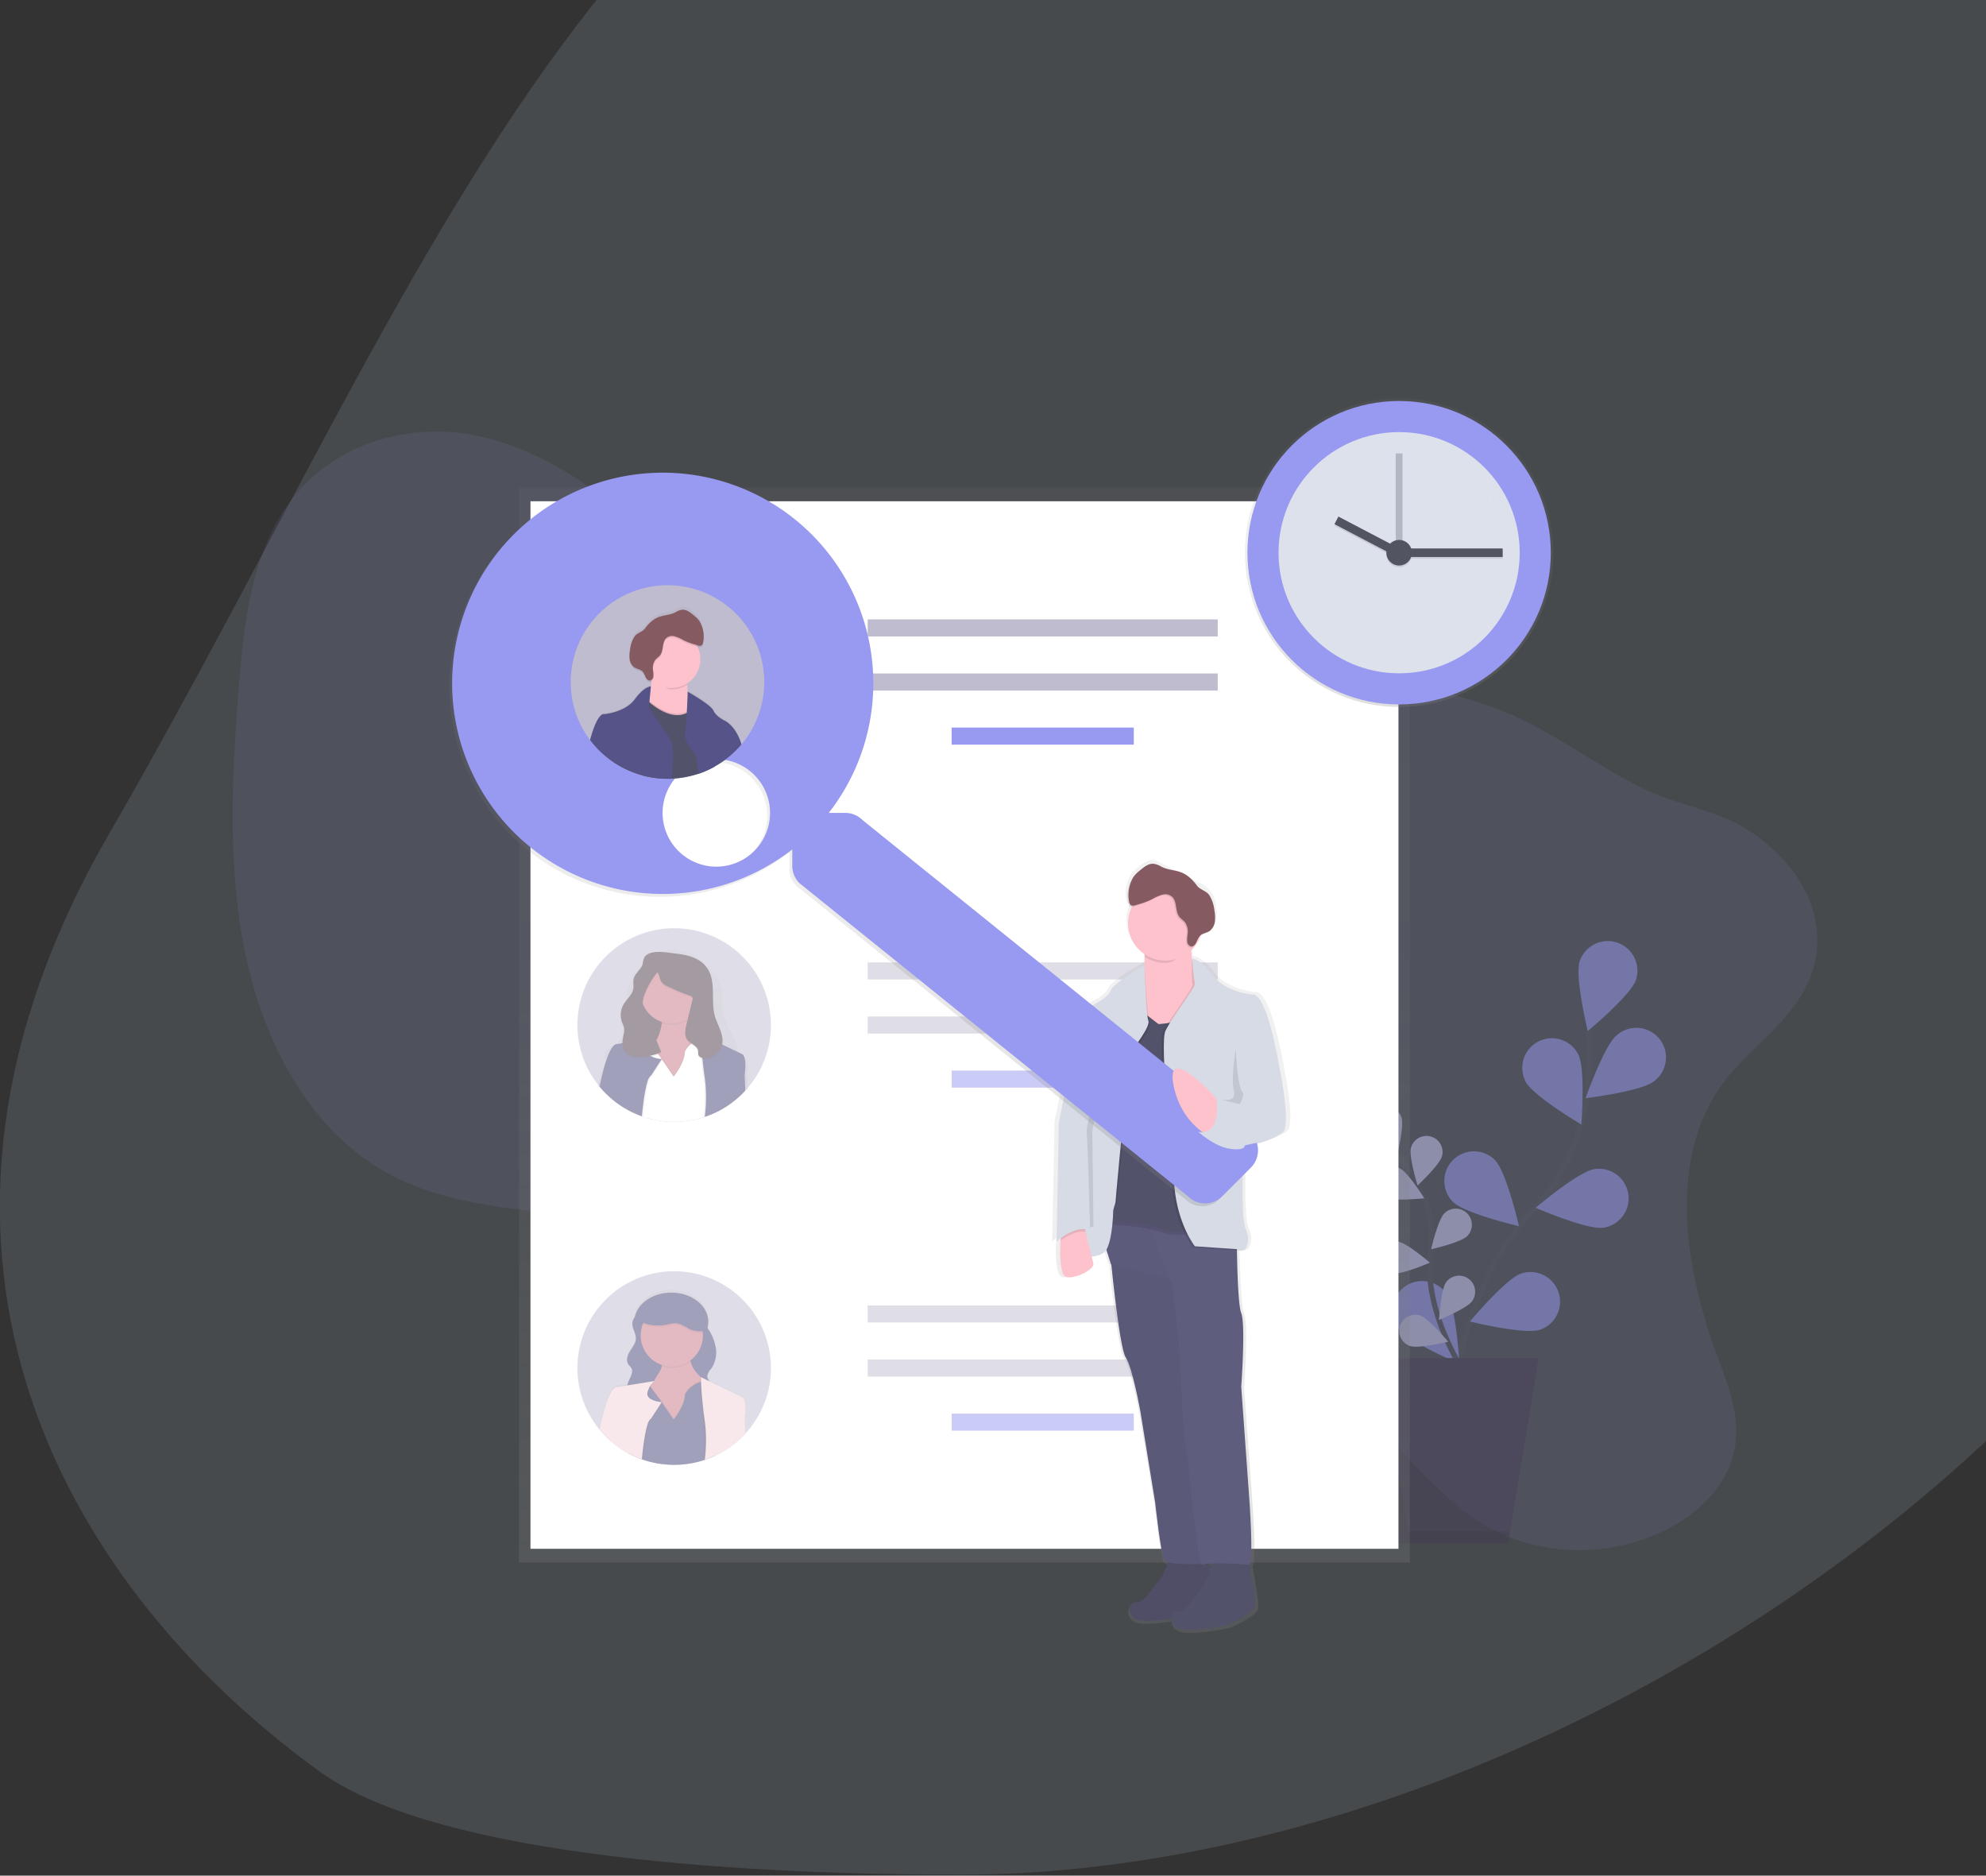<svg xmlns="http://www.w3.org/2000/svg" xmlns:xlink="http://www.w3.org/1999/xlink" width="753" height="711" viewBox="0 0 753 711"><rect x="0" y="0" width="753" height="711" fill="#333333" stroke="none"/><defs><style>.a,.h,.l{fill:#fff;}.a{stroke:#707070;}.b{clip-path:url(#a);}.c{fill:rgba(188,208,229,0.15);}.d,.g,.o{fill:#9899f0;}.aj,.d,.j{opacity:0.1;}.e,.h,.n,.o{opacity:0.5;}.f{fill:none;stroke:#535461;stroke-miterlimit:10;stroke-width:2px;}.i{fill:#474059;}.k{fill:url(#b);}.m,.n{fill:#c0bccf;}.p{fill:url(#c);}.q{fill:#493545;}.r{fill:#c77485;}.s{fill:#444176;}.t{fill:url(#d);}.u{fill:#f1d2d7;}.v{fill:url(#e);}.w{fill:#53526b;}.x{opacity:0.05;}.y{fill:#5f5d7e;}.z{opacity:0.02;}.aa{fill:#e82127;}.ab{fill:#d6dbe6;}.ac{fill:#fdc2cc;}.ad{fill:#865a61;}.ae{fill:url(#f);}.af{fill:url(#g);}.ag{fill:#555388;}.ah{fill:#dde1ec;}.ai,.ak{fill:#535461;}.ai{opacity:0.3;}</style><clipPath id="a"><rect class="a" width="753" height="711" transform="translate(623 129.293)"/></clipPath><linearGradient id="b" x1="0.5" y1="1" x2="0.5" gradientUnits="objectBoundingBox"><stop offset="0" stop-color="gray" stop-opacity="0.251"/><stop offset="0.54" stop-color="gray" stop-opacity="0.122"/><stop offset="1" stop-color="gray" stop-opacity="0.102"/></linearGradient><linearGradient id="c" y1="1" y2="0" xlink:href="#b"/><linearGradient id="d" x1="0" y1="0.5" x2="1" y2="0.5" xlink:href="#b"/><linearGradient id="e" x1="2.581" y1="1" x2="2.581" y2="0" xlink:href="#b"/><linearGradient id="f" y1="1" y2="0" xlink:href="#b"/><linearGradient id="g" x1="-25.357" y1="1.001" x2="-25.357" y2="0" xlink:href="#b"/></defs><g class="b" transform="translate(-623 -129.293)"><g transform="translate(44)"><path class="c" d="M367.9,839.934c243.026,0,535.1-214.2,535.1-460.24S728.364,0,485.338,0,174.235,222.5,45.3,445.5c-88.843,153.654-21.615,281.9,79.975,355.369C171.119,834.019,292.338,839.934,367.9,839.934Z" transform="translate(575)"/><g transform="translate(667.215 292.899)"><path class="d" d="M608.076,271.076c-21.122,28.983-14.152,70.353-1.942,103.313,4.09,11.033,8.735,22.7,6.615,34.707-2.59,14.675-14.761,25.67-27.413,31.659-23.064,10.914-50.31,9.172-70.941-4.581-17.8-11.869-30.337-31.594-48.487-42.9-30.375-18.91-69.808-10.461-103.615,3.976-23.917,10.213-50.116,23.367-73.423,13.936-16.4-6.636-27.445-23.528-33.256-41.586-2.806-8.719-4.769-18.182-10.359-25.007-3.323-4.057-7.715-6.884-12.231-9.247-41.214-21.581-94.227-8.093-134.184-32.172C71.865,286.916,55.075,255.36,48.1,222.185s-5.25-68.2-2.471-102.617c1.975-24.462,5.1-50.6,19.806-69.825,15.554-20.324,41.624-28.4,64.937-25.217s44.214,16.132,62.5,31.589c22.87,19.282,43.911,43.491,72.355,50.812,19.374,4.985,39.957,1.457,60.1-.1,33.666-2.6,67.213.394,100.556,3.777,31.918,3.237,64.057,6.852,94.286,17.464,21.392,7.51,38.349,21.7,58.489,31.405,13.126,6.323,27.569,7.791,39.924,15.959,15.247,10.062,29.026,27.888,24.554,49.28C638.9,245.044,619.3,255.694,608.076,271.076Z" transform="translate(-43.2 -23.86)"/><g class="e" transform="translate(426.096 193.04)"><path class="f" d="M898.19,596.761s1.78-52.743,30.316-82.546a79.949,79.949,0,0,0,21.926-45.579,134.483,134.483,0,0,0,.669-24.586" transform="translate(-863.003 -410.392)"/><path class="g" d="M1010.8,396.445c-1.953,5.892-18.279,19.423-18.279,19.423s-5-20.615-3.048-26.5a11.235,11.235,0,0,1,21.327,7.073Z" transform="translate(-904.829 -381.666)"/><path class="g" d="M1019.9,463.048c-4.856,3.885-25.9,6.377-25.9,6.377s7.014-20.022,11.869-23.9a11.233,11.233,0,1,1,14.028,17.524Z" transform="translate(-907.121 -409.8)"/><path class="g" d="M984.489,564.142c-6.14.906-25.579-7.553-25.579-7.553s16.153-13.747,22.293-14.653a11.235,11.235,0,1,1,3.286,22.228Z" transform="translate(-890.963 -455.411)"/><path class="g" d="M939.18,636.237c-5.9,1.931-26.49-3.14-26.49-3.14s13.6-16.277,19.5-18.209a11.236,11.236,0,0,1,7.014,21.349Z" transform="translate(-869.68 -488.8)"/><path class="g" d="M950.724,466.511c2.865,5.5,21.155,16.277,21.155,16.277s1.662-21.144-1.2-26.652a11.233,11.233,0,0,0-19.93,10.37Z" transform="translate(-886.618 -413.172)"/><path class="g" d="M897.985,548.721c4.381,4.4,25.034,9.21,25.034,9.21s-4.742-20.674-9.118-25.071a11.233,11.233,0,0,0-15.916,15.857Z" transform="translate(-861.4 -449.766)"/><path class="g" d="M860.557,638.7c3.572,5.071,23.118,13.31,23.118,13.31s-1.176-21.176-4.753-26.253a11.233,11.233,0,1,0-18.344,12.948Z" transform="translate(-844.636 -491.736)"/><path class="f" d="M887.55,615.358s-16.186-23.545-13.348-45.7a43.291,43.291,0,0,0-5.115-26.9,72.833,72.833,0,0,0-7.618-10.92" transform="translate(-846.094 -450.818)"/><path class="g" d="M854.514,502.364c1.041,3.194-1.71,14.34-1.71,14.34s-8.81-7.37-9.852-10.558a6.082,6.082,0,0,1,11.562-3.777Z" transform="translate(-837.427 -435.316)"/><path class="g" d="M882.913,526.408c-.858,3.237-9.231,11.109-9.231,11.109s-3.388-10.974-2.53-14.222a6.083,6.083,0,1,1,11.761,3.113Z" transform="translate(-850.488 -444.798)"/><path class="g" d="M899.024,580.322c-2.379,2.368-13.574,4.931-13.574,4.931s2.611-11.184,5-13.553a6.085,6.085,0,1,1,8.578,8.632Z" transform="translate(-857.136 -468.359)"/><path class="g" d="M903.571,626.552C901.623,629.287,891,633.7,891,633.7s.685-11.465,2.633-14.2a6.082,6.082,0,0,1,9.916,7.046Z" transform="translate(-859.692 -490.003)"/><path class="g" d="M850.928,552.147c3.016,1.478,14.438.291,14.438.291s-6.08-9.744-9.1-11.217a6.081,6.081,0,1,0-5.341,10.925Z" transform="translate(-839.669 -454.853)"/><path class="g" d="M854.419,604.945c3.323.507,13.866-4.041,13.866-4.041s-8.719-7.478-12.037-7.963a6.082,6.082,0,1,0-1.829,12.026Z" transform="translate(-840.467 -478.921)"/><path class="g" d="M867.214,656.218c3.189,1.079,14.351-1.619,14.351-1.619s-7.327-8.843-10.515-9.906a6.083,6.083,0,1,0-3.836,11.546Z" transform="translate(-846.82 -502.642)"/><path class="h" d="M854.514,502.364c1.041,3.194-1.71,14.34-1.71,14.34s-8.81-7.37-9.852-10.558a6.082,6.082,0,0,1,11.562-3.777Z" transform="translate(-837.427 -435.316)"/><path class="h" d="M882.913,526.408c-.858,3.237-9.231,11.109-9.231,11.109s-3.388-10.974-2.53-14.222a6.083,6.083,0,1,1,11.761,3.113Z" transform="translate(-850.488 -444.798)"/><path class="h" d="M899.024,580.322c-2.379,2.368-13.574,4.931-13.574,4.931s2.611-11.184,5-13.553a6.085,6.085,0,1,1,8.578,8.632Z" transform="translate(-857.136 -468.359)"/><path class="h" d="M903.571,626.552C901.623,629.287,891,633.7,891,633.7s.685-11.465,2.633-14.2a6.082,6.082,0,0,1,9.916,7.046Z" transform="translate(-859.692 -490.003)"/><path class="h" d="M850.928,552.147c3.016,1.478,14.438.291,14.438.291s-6.08-9.744-9.1-11.217a6.081,6.081,0,1,0-5.341,10.925Z" transform="translate(-839.669 -454.853)"/><path class="h" d="M854.419,604.945c3.323.507,13.866-4.041,13.866-4.041s-8.719-7.478-12.037-7.963a6.082,6.082,0,1,0-1.829,12.026Z" transform="translate(-840.467 -478.921)"/><path class="h" d="M867.214,656.218c3.189,1.079,14.351-1.619,14.351-1.619s-7.327-8.843-10.515-9.906a6.083,6.083,0,1,0-3.836,11.546Z" transform="translate(-846.82 -502.642)"/><path class="i" d="M801.278,721.188h46.037l11.513-70.208H789.77Z" transform="translate(-789.77 -492.807)"/><path class="j" d="M798.58,650.98l10.753,65.605H848.07l-.755,4.6H801.278L789.77,650.98Z" transform="translate(-789.77 -492.807)"/></g><rect class="k" width="337.739" height="407.499" transform="translate(108.594 21.195)"/><rect class="l" width="329.107" height="397.086" transform="translate(112.911 26.407)"/><rect class="m" width="132.722" height="6.474" transform="translate(240.777 71.187)"/><rect class="m" width="132.722" height="6.474" transform="translate(240.777 91.689)"/><rect class="g" width="69.058" height="6.474" transform="translate(272.608 112.19)"/><rect class="n" width="132.722" height="6.474" transform="translate(240.777 201.211)"/><rect class="n" width="132.722" height="6.474" transform="translate(240.777 221.713)"/><rect class="o" width="69.058" height="6.474" transform="translate(272.608 242.214)"/><rect class="n" width="132.722" height="6.474" transform="translate(240.777 331.235)"/><rect class="n" width="132.722" height="6.474" transform="translate(240.777 351.737)"/><rect class="o" width="69.058" height="6.474" transform="translate(272.608 372.238)"/><g class="e" transform="translate(130.715 188.256)"><path class="m" d="M358.855,409.486a36.515,36.515,0,0,1-8.832,23.874c-.281.329-.572.653-.869.971q-.221.248-.453.486a36,36,0,0,1-3.917,3.555l-.1.07a35.857,35.857,0,0,1-6.96,4.273h0a36.156,36.156,0,0,1-3.906,1.565l-.491.156c-.3.1-.615.194-.923.281l-.124.038a36.865,36.865,0,0,1-20.259,0h-.054c-.54-.156-1.079-.318-1.575-.5l-.459-.162a35.575,35.575,0,0,1-5.072-2.244l-.1-.054a36.824,36.824,0,0,1-7.186-5.088l-.178-.167a34.289,34.289,0,0,1-3.135-3.237c-.129-.146-.254-.3-.378-.448-.237-.281-.464-.572-.691-.863a36.687,36.687,0,1,1,65.659-22.509Z" transform="translate(-285.48 -372.798)"/><path class="p" d="M355.4,428.761l-2.784-1.252a11.045,11.045,0,0,0,.054-1.273,10,10,0,0,0,0-1.079c-.275-2.838-2.083-5.309-3.361-7.9a22.449,22.449,0,0,1-2.2-7.553c-.34-3.237,0-6.593-1.187-9.636a17.387,17.387,0,0,0-4.92-6.318,24.974,24.974,0,0,0-7.9-5.012,13.978,13.978,0,0,0-9.415-.254c-2.7.993-4.775,2.973-6.782,4.9a22.8,22.8,0,0,0-3.831,4.359,18.854,18.854,0,0,0-2.158,6.593,100.847,100.847,0,0,0-1.327,11.017c-.21,3.081-.54,6.577-3.172,8.465-1.284.923-3.091,1.441-3.68,2.838a2.9,2.9,0,0,0-.194,1.322,4.857,4.857,0,0,0,.081,1.117c.038.216.081.426.135.642a47.338,47.338,0,0,0-1.9,5.762c-.394,1.457-.755,2.886-1.079,4.273h1.338l5.028.119h.07l5.4.124h.027l5.028.119h.124l1.451.1h.475l20.108.464h.108l1.338.032h.469l4.025.092h0l5.935.135h.043l4.467.108H356.6l-.237-4.683C357.347,429.209,355.4,428.761,355.4,428.761Zm-22.59-.572c0,3.971-4.251,8.832-4.251,8.832l-4.278-5.827.156-.227,4.122,5.611s4.251-4.856,4.251-8.832a4.67,4.67,0,0,1,.34-.583l.1.3A5.724,5.724,0,0,0,332.809,428.189Zm6.539,15.581a3.247,3.247,0,0,0-.038-.6c-.038-.2-.032-.378-.059-.572s-.049-.383-.076-.577-.065-.383-.1-.577-.076-.383-.119-.577a.9.9,0,0,0-.043-.194q-.089-.38-.194-.761c-.07-.254-.113-.41-.178-.61a.829.829,0,0,0-.086-.27c-.032-.086-.092-.291-.14-.437l-.1-.281c-.043-.124-.086-.254-.135-.378-.081-.227-.167-.448-.254-.674s-.178-.448-.27-.669c-.183-.453-.383-.9-.583-1.354-.782-1.748-1.662-3.469-2.471-5.174a27.515,27.515,0,0,1-1.155-2.741l-.1.135a5.731,5.731,0,0,0-.437.728c0,3.971-4.251,8.832-4.251,8.832l-4.278-5.827-3.744,5.4a4.366,4.366,0,0,0-1.5,2.493c-.119.351-.232.739-.34,1.144-.076.275-.146.54-.21.847-.038.146-.07.291-.1.442l-.1.459v.07c-.065.313-.129.637-.189.966s-.129.707-.189,1.079q-.065.351-.113.7c-.076.448-.14.9-.205,1.354-.038.264-.076.539-.108.782l-.129,1c.275.826.583,1.619.9,2.449a3.852,3.852,0,0,1,.351,1.387,39.32,39.32,0,0,0,20.259,0,.182.182,0,0,1,0-.049,5.632,5.632,0,0,1-.129-1.376h0a35.558,35.558,0,0,1,.54-3.863,13.2,13.2,0,0,0,.1-1.9v-.227c-.016-.205-.022-.389-.027-.567Zm0,0a3.247,3.247,0,0,0-.038-.6c-.038-.2-.032-.378-.059-.572s-.049-.383-.076-.577-.065-.383-.1-.577-.076-.383-.119-.577a.9.9,0,0,0-.043-.194q-.089-.38-.194-.761c-.07-.254-.113-.41-.178-.61a.829.829,0,0,0-.086-.27c-.032-.086-.092-.291-.14-.437l-.1-.281c-.043-.124-.086-.254-.135-.378-.081-.227-.167-.448-.254-.674s-.178-.448-.27-.669c-.183-.453-.383-.9-.583-1.354-.782-1.748-1.662-3.469-2.471-5.174a27.515,27.515,0,0,1-1.155-2.741l-.1.135a5.731,5.731,0,0,0-.437.728c0,3.971-4.251,8.832-4.251,8.832l-4.278-5.827-3.744,5.4a4.366,4.366,0,0,0-1.5,2.493c-.119.351-.232.739-.34,1.144-.076.275-.146.54-.21.847-.038.146-.07.291-.1.442l-.1.459v.07c-.065.313-.129.637-.189.966s-.129.707-.189,1.079q-.065.351-.113.7c-.076.448-.14.9-.205,1.354-.038.264-.076.539-.108.782l-.129,1c.275.826.583,1.619.9,2.449a3.852,3.852,0,0,1,.351,1.387,39.32,39.32,0,0,0,20.259,0,.182.182,0,0,1,0-.049,5.632,5.632,0,0,1-.129-1.376h0a35.558,35.558,0,0,1,.54-3.863,13.2,13.2,0,0,0,.1-1.9v-.227c-.016-.205-.022-.389-.027-.567Zm0,0a3.247,3.247,0,0,0-.038-.6c-.038-.2-.032-.378-.059-.572s-.049-.383-.076-.577-.065-.383-.1-.577-.076-.383-.119-.577a.9.9,0,0,0-.043-.194q-.089-.38-.194-.761c-.07-.254-.113-.41-.178-.61a.829.829,0,0,0-.086-.27c-.032-.086-.092-.291-.14-.437l-.1-.281c-.043-.124-.086-.254-.135-.378-.081-.227-.167-.448-.254-.674s-.178-.448-.27-.669c-.183-.453-.383-.9-.583-1.354-.782-1.748-1.662-3.469-2.471-5.174a27.515,27.515,0,0,1-1.155-2.741l-.1.135a5.731,5.731,0,0,0-.437.728c0,3.971-4.251,8.832-4.251,8.832l-4.278-5.827-3.744,5.4a4.366,4.366,0,0,0-1.5,2.493c-.119.351-.232.739-.34,1.144-.076.275-.146.54-.21.847-.038.146-.07.291-.1.442l-.1.459v.07c-.065.313-.129.637-.189.966s-.129.707-.189,1.079q-.065.351-.113.7c-.076.448-.14.9-.205,1.354-.038.264-.076.539-.108.782l-.129,1c.275.826.583,1.619.9,2.449a3.852,3.852,0,0,1,.351,1.387,39.32,39.32,0,0,0,20.259,0,.182.182,0,0,1,0-.049,5.632,5.632,0,0,1-.129-1.376h0a35.558,35.558,0,0,1,.54-3.863,13.2,13.2,0,0,0,.1-1.9v-.227c-.016-.205-.022-.389-.027-.567Zm0,0a3.247,3.247,0,0,0-.038-.6c-.038-.2-.032-.378-.059-.572s-.049-.383-.076-.577-.065-.383-.1-.577-.076-.383-.119-.577a.9.9,0,0,0-.043-.194q-.089-.38-.194-.761c-.07-.254-.113-.41-.178-.61a.829.829,0,0,0-.086-.27c-.032-.086-.092-.291-.14-.437l-.1-.281c-.043-.124-.086-.254-.135-.378-.081-.227-.167-.448-.254-.674s-.178-.448-.27-.669c-.183-.453-.383-.9-.583-1.354-.782-1.748-1.662-3.469-2.471-5.174a27.515,27.515,0,0,1-1.155-2.741l-.1.135a5.731,5.731,0,0,0-.437.728c0,3.971-4.251,8.832-4.251,8.832l-4.278-5.827-3.744,5.4a4.366,4.366,0,0,0-1.5,2.493c-.119.351-.232.739-.34,1.144-.076.275-.146.54-.21.847-.038.146-.07.291-.1.442l-.1.459v.07c-.065.313-.129.637-.189.966s-.129.707-.189,1.079q-.065.351-.113.7c-.076.448-.14.9-.205,1.354-.038.264-.076.539-.108.782l-.129,1c.275.826.583,1.619.9,2.449a3.852,3.852,0,0,1,.351,1.387,39.32,39.32,0,0,0,20.259,0,.182.182,0,0,1,0-.049,5.632,5.632,0,0,1-.129-1.376h0a35.558,35.558,0,0,1,.54-3.863,13.2,13.2,0,0,0,.1-1.9v-.227c-.016-.205-.022-.389-.027-.567Z" transform="translate(-292.065 -379.696)"/><rect class="q" width="24.818" height="16.725" transform="translate(22.66 26.443)"/><path class="r" d="M356.192,442.71l-10.386,14.632-10.855-.944s-14.162.939-4.721-9.911c4.537-5.217,6.021-9.566,6.339-12.668a9.81,9.81,0,0,0-.674-5.266l11.8-1.414a8.805,8.805,0,0,0-.194,4.926C348.978,438.195,356.192,442.71,356.192,442.71Z" transform="translate(-304.592 -397.821)"/><path class="j" d="M355.1,432.04a11.794,11.794,0,0,1-10.931,1.759,9.809,9.809,0,0,0-.674-5.266l11.8-1.414a8.8,8.8,0,0,0-.194,4.92Z" transform="translate(-312.192 -397.812)"/><circle class="r" cx="11.799" cy="11.799" r="11.799" transform="translate(23.987 12.55)"/><path class="j" d="M353.106,453.251l-.275-1.079-.237-.95-.351-1.4-.065-.259-.054-.216s.281-.847-1.57-.572l-.345.059c-.291.059-.631.14-1.02.248l-.351.108-.464.146h0a10.116,10.116,0,0,0-3.917,2.363,8.819,8.819,0,0,0-1.311,1.586c-.038.054-.065.1-.1.146a5.085,5.085,0,0,0-.34.626c0,4.251-4.251,9.442-4.251,9.442l-4.149-5.994-.081-.119-.987-1.435-.351-.464-.119-.162-2.158-2.9-.54-.723-.178-.243-.264-.351-.62-.826-2.428,1.419-3.237,1.888-1.888,12.274v.34l.059,1.014.394,6.668v.092l-.691,2.762.1.054a35.576,35.576,0,0,0,5.071,2.244l.459.162c.539.178,1.047.34,1.575.5a1.914,1.914,0,0,1,.043.243v-.232a36.865,36.865,0,0,0,20.259,0l.124-.038c.308-.086.62-.178.923-.281l.491-.156a36.143,36.143,0,0,0,3.906-1.565l.453-9.657.324-6.965v-.4Z" transform="translate(-301.938 -407.758)"/><path class="l" d="M349.322,471.6a3.725,3.725,0,0,0-.038-.647c-.038-.216-.032-.4-.059-.61s-.049-.41-.076-.615-.065-.41-.1-.615-.076-.41-.119-.615a.927.927,0,0,0-.043-.205c-.059-.27-.124-.54-.194-.815s-.113-.437-.178-.653a.918.918,0,0,0-.086-.286c-.032-.092-.092-.313-.14-.469l-.1-.3c-.043-.135-.086-.27-.135-.4-.081-.243-.167-.48-.254-.723s-.178-.48-.27-.718c-.183-.486-.383-.966-.583-1.446-.782-1.867-1.662-3.707-2.471-5.53a30.586,30.586,0,0,1-1.155-2.93l-.1.146a6.233,6.233,0,0,0-.437.777c0,4.246-4.251,9.442-4.251,9.442l-4.278-6.231-3.744,5.757a4.7,4.7,0,0,0-1.5,2.665c-.119.378-.232.788-.34,1.225-.076.291-.146.6-.21.906-.038.156-.07.313-.1.475l-.1.491v.076c-.065.334-.129.68-.189,1.03s-.129.755-.189,1.138q-.065.372-.113.745c-.076.48-.14.966-.205,1.446-.038.281-.076.539-.108.836l-.129,1.079c.275.885.583,1.759.9,2.617a4.348,4.348,0,0,1,.351,1.484,36.866,36.866,0,0,0,20.259,0,.2.2,0,0,1,0-.054,6.426,6.426,0,0,1-.129-1.473h0a40.469,40.469,0,0,1,.539-4.127,15.1,15.1,0,0,0,.1-2.029v-.243C349.333,471.987,349.328,471.792,349.322,471.6Zm0,0a3.725,3.725,0,0,0-.038-.647c-.038-.216-.032-.4-.059-.61s-.049-.41-.076-.615-.065-.41-.1-.615-.076-.41-.119-.615a.927.927,0,0,0-.043-.205c-.059-.27-.124-.54-.194-.815s-.113-.437-.178-.653a.918.918,0,0,0-.086-.286c-.032-.092-.092-.313-.14-.469l-.1-.3c-.043-.135-.086-.27-.135-.4-.081-.243-.167-.48-.254-.723s-.178-.48-.27-.718c-.183-.486-.383-.966-.583-1.446-.782-1.867-1.662-3.707-2.471-5.53a30.586,30.586,0,0,1-1.155-2.93l-.1.146a6.233,6.233,0,0,0-.437.777c0,4.246-4.251,9.442-4.251,9.442l-4.278-6.231-3.744,5.757a4.7,4.7,0,0,0-1.5,2.665c-.119.378-.232.788-.34,1.225-.076.291-.146.6-.21.906-.038.156-.07.313-.1.475l-.1.491v.076c-.065.334-.129.68-.189,1.03s-.129.755-.189,1.138q-.065.372-.113.745c-.076.48-.14.966-.205,1.446-.038.281-.076.539-.108.836l-.129,1.079c.275.885.583,1.759.9,2.617a4.348,4.348,0,0,1,.351,1.484,36.866,36.866,0,0,0,20.259,0,.2.2,0,0,1,0-.054,6.426,6.426,0,0,1-.129-1.473h0a40.469,40.469,0,0,1,.539-4.127,15.1,15.1,0,0,0,.1-2.029v-.243C349.333,471.987,349.328,471.792,349.322,471.6Zm0,0a3.725,3.725,0,0,0-.038-.647c-.038-.216-.032-.4-.059-.61s-.049-.41-.076-.615-.065-.41-.1-.615-.076-.41-.119-.615a.927.927,0,0,0-.043-.205c-.059-.27-.124-.54-.194-.815s-.113-.437-.178-.653a.918.918,0,0,0-.086-.286c-.032-.092-.092-.313-.14-.469l-.1-.3c-.043-.135-.086-.27-.135-.4-.081-.243-.167-.48-.254-.723s-.178-.48-.27-.718c-.183-.486-.383-.966-.583-1.446-.782-1.867-1.662-3.707-2.471-5.53a30.586,30.586,0,0,1-1.155-2.93l-.1.146a6.233,6.233,0,0,0-.437.777c0,4.246-4.251,9.442-4.251,9.442l-4.278-6.231-3.744,5.757a4.7,4.7,0,0,0-1.5,2.665c-.119.378-.232.788-.34,1.225-.076.291-.146.6-.21.906-.038.156-.07.313-.1.475l-.1.491v.076c-.065.334-.129.68-.189,1.03s-.129.755-.189,1.138q-.065.372-.113.745c-.076.48-.14.966-.205,1.446-.038.281-.076.539-.108.836l-.129,1.079c.275.885.583,1.759.9,2.617a4.348,4.348,0,0,1,.351,1.484,36.866,36.866,0,0,0,20.259,0,.2.2,0,0,1,0-.054,6.426,6.426,0,0,1-.129-1.473h0a40.469,40.469,0,0,1,.539-4.127,15.1,15.1,0,0,0,.1-2.029v-.243C349.333,471.987,349.328,471.792,349.322,471.6Zm5.719-10.127-1.926-7.688-.329-1.316-.092-.361h0l-.469-1.878a.353.353,0,0,0,0-.049h0a.432.432,0,0,0-.038-.243c-.07-.14-.248-.286-.664-.324a3.368,3.368,0,0,0-.475,0h0a8.216,8.216,0,0,0-1.387.259c-.221.059-.459.124-.712.205l-.464.146h-.043a10.294,10.294,0,0,0-3.4,1.888,9.171,9.171,0,0,0-1.726,1.91l-.1.146a6.23,6.23,0,0,0-.437.777c0,4.246-4.251,9.442-4.251,9.442l-4.278-6.231-.243-.351-.043-.059-.62-.912-.469-.626-.124-.162-2.212-2.951h0l-.7-.955v-.032l-.243-.329-.464-.615-1.619.944-4.046,2.358L321.6,466.608v.13l.054.885.4,6.76v.383l-.61,2.433a35.579,35.579,0,0,0,5.071,2.244l.459.162c.539.178,1.047.34,1.575.5a1.9,1.9,0,0,1,.043.243v-.232a36.866,36.866,0,0,0,20.259,0l.124-.038c.308-.086.62-.178.923-.281l.491-.156a36.135,36.135,0,0,0,3.906-1.565h0l.448-9.647.324-6.89ZM328.508,480.1a1.913,1.913,0,0,1,.043.243v-.232Zm20.815-8.5a3.725,3.725,0,0,0-.038-.647c-.038-.216-.032-.4-.059-.61s-.049-.41-.076-.615-.065-.41-.1-.615-.076-.41-.119-.615a.927.927,0,0,0-.043-.205c-.059-.27-.124-.54-.194-.815s-.113-.437-.178-.653a.918.918,0,0,0-.086-.286c-.032-.092-.092-.313-.14-.469l-.1-.3c-.043-.135-.086-.27-.135-.4-.081-.243-.167-.48-.254-.723s-.178-.48-.27-.718c-.183-.486-.383-.966-.583-1.446-.782-1.867-1.662-3.707-2.471-5.53a30.586,30.586,0,0,1-1.155-2.93l-.1.146a6.233,6.233,0,0,0-.437.777c0,4.246-4.251,9.442-4.251,9.442l-4.278-6.231-3.744,5.757a4.7,4.7,0,0,0-1.5,2.665c-.119.378-.232.788-.34,1.225-.076.291-.146.6-.21.906-.038.156-.07.313-.1.475l-.1.491v.076c-.065.334-.129.68-.189,1.03s-.129.755-.189,1.138q-.065.372-.113.745c-.076.48-.14.966-.205,1.446-.038.281-.076.539-.108.836l-.129,1.079c.275.885.583,1.759.9,2.617a4.348,4.348,0,0,1,.351,1.484,36.866,36.866,0,0,0,20.259,0,.2.2,0,0,1,0-.054,6.426,6.426,0,0,1-.129-1.473h0a40.469,40.469,0,0,1,.539-4.127,15.1,15.1,0,0,0,.1-2.029v-.243C349.333,471.987,349.328,471.792,349.322,471.6Zm0,0a3.725,3.725,0,0,0-.038-.647c-.038-.216-.032-.4-.059-.61s-.049-.41-.076-.615-.065-.41-.1-.615-.076-.41-.119-.615a.927.927,0,0,0-.043-.205c-.059-.27-.124-.54-.194-.815s-.113-.437-.178-.653a.918.918,0,0,0-.086-.286c-.032-.092-.092-.313-.14-.469l-.1-.3c-.043-.135-.086-.27-.135-.4-.081-.243-.167-.48-.254-.723s-.178-.48-.27-.718c-.183-.486-.383-.966-.583-1.446-.782-1.867-1.662-3.707-2.471-5.53a30.586,30.586,0,0,1-1.155-2.93l-.1.146a6.233,6.233,0,0,0-.437.777c0,4.246-4.251,9.442-4.251,9.442l-4.278-6.231-3.744,5.757a4.7,4.7,0,0,0-1.5,2.665c-.119.378-.232.788-.34,1.225-.076.291-.146.6-.21.906-.038.156-.07.313-.1.475l-.1.491v.076c-.065.334-.129.68-.189,1.03s-.129.755-.189,1.138q-.065.372-.113.745c-.076.48-.14.966-.205,1.446-.038.281-.076.539-.108.836l-.129,1.079c.275.885.583,1.759.9,2.617a4.348,4.348,0,0,1,.351,1.484,36.866,36.866,0,0,0,20.259,0,.2.2,0,0,1,0-.054,6.426,6.426,0,0,1-.129-1.473h0a40.469,40.469,0,0,1,.539-4.127,15.1,15.1,0,0,0,.1-2.029v-.243C349.333,471.987,349.328,471.792,349.322,471.6Zm0,0a3.725,3.725,0,0,0-.038-.647c-.038-.216-.032-.4-.059-.61s-.049-.41-.076-.615-.065-.41-.1-.615-.076-.41-.119-.615a.927.927,0,0,0-.043-.205c-.059-.27-.124-.54-.194-.815s-.113-.437-.178-.653a.918.918,0,0,0-.086-.286c-.032-.092-.092-.313-.14-.469l-.1-.3c-.043-.135-.086-.27-.135-.4-.081-.243-.167-.48-.254-.723s-.178-.48-.27-.718c-.183-.486-.383-.966-.583-1.446-.782-1.867-1.662-3.707-2.471-5.53a30.586,30.586,0,0,1-1.155-2.93l-.1.146a6.233,6.233,0,0,0-.437.777c0,4.246-4.251,9.442-4.251,9.442l-4.278-6.231-3.744,5.757a4.7,4.7,0,0,0-1.5,2.665c-.119.378-.232.788-.34,1.225-.076.291-.146.6-.21.906-.038.156-.07.313-.1.475l-.1.491v.076c-.065.334-.129.68-.189,1.03s-.129.755-.189,1.138q-.065.372-.113.745c-.076.48-.14.966-.205,1.446-.038.281-.076.539-.108.836l-.129,1.079c.275.885.583,1.759.9,2.617a4.348,4.348,0,0,1,.351,1.484,36.866,36.866,0,0,0,20.259,0,.2.2,0,0,1,0-.054,6.426,6.426,0,0,1-.129-1.473h0a40.469,40.469,0,0,1,.539-4.127,15.1,15.1,0,0,0,.1-2.029v-.243C349.333,471.987,349.328,471.792,349.322,471.6Zm0,0a3.725,3.725,0,0,0-.038-.647c-.038-.216-.032-.4-.059-.61s-.049-.41-.076-.615-.065-.41-.1-.615-.076-.41-.119-.615a.927.927,0,0,0-.043-.205c-.059-.27-.124-.54-.194-.815s-.113-.437-.178-.653a.918.918,0,0,0-.086-.286c-.032-.092-.092-.313-.14-.469l-.1-.3c-.043-.135-.086-.27-.135-.4-.081-.243-.167-.48-.254-.723s-.178-.48-.27-.718c-.183-.486-.383-.966-.583-1.446-.782-1.867-1.662-3.707-2.471-5.53a30.586,30.586,0,0,1-1.155-2.93l-.1.146a6.233,6.233,0,0,0-.437.777c0,4.246-4.251,9.442-4.251,9.442l-4.278-6.231-3.744,5.757a4.7,4.7,0,0,0-1.5,2.665c-.119.378-.232.788-.34,1.225-.076.291-.146.6-.21.906-.038.156-.07.313-.1.475l-.1.491v.076c-.065.334-.129.68-.189,1.03s-.129.755-.189,1.138q-.065.372-.113.745c-.076.48-.14.966-.205,1.446-.038.281-.076.539-.108.836l-.129,1.079c.275.885.583,1.759.9,2.617a4.348,4.348,0,0,1,.351,1.484,36.866,36.866,0,0,0,20.259,0,.2.2,0,0,1,0-.054,6.426,6.426,0,0,1-.129-1.473h0a40.469,40.469,0,0,1,.539-4.127,15.1,15.1,0,0,0,.1-2.029v-.243C349.333,471.987,349.328,471.792,349.322,471.6Zm0,0a3.725,3.725,0,0,0-.038-.647c-.038-.216-.032-.4-.059-.61s-.049-.41-.076-.615-.065-.41-.1-.615-.076-.41-.119-.615a.927.927,0,0,0-.043-.205c-.059-.27-.124-.54-.194-.815s-.113-.437-.178-.653a.918.918,0,0,0-.086-.286c-.032-.092-.092-.313-.14-.469l-.1-.3c-.043-.135-.086-.27-.135-.4-.081-.243-.167-.48-.254-.723s-.178-.48-.27-.718c-.183-.486-.383-.966-.583-1.446-.782-1.867-1.662-3.707-2.471-5.53a30.586,30.586,0,0,1-1.155-2.93l-.1.146a6.233,6.233,0,0,0-.437.777c0,4.246-4.251,9.442-4.251,9.442l-4.278-6.231-3.744,5.757a4.7,4.7,0,0,0-1.5,2.665c-.119.378-.232.788-.34,1.225-.076.291-.146.6-.21.906-.038.156-.07.313-.1.475l-.1.491v.076c-.065.334-.129.68-.189,1.03s-.129.755-.189,1.138q-.065.372-.113.745c-.076.48-.14.966-.205,1.446-.038.281-.076.539-.108.836l-.129,1.079c.275.885.583,1.759.9,2.617a4.348,4.348,0,0,1,.351,1.484,36.866,36.866,0,0,0,20.259,0,.2.2,0,0,1,0-.054,6.426,6.426,0,0,1-.129-1.473h0a40.469,40.469,0,0,1,.539-4.127,15.1,15.1,0,0,0,.1-2.029v-.243C349.333,471.987,349.328,471.792,349.322,471.6Zm0,0a3.725,3.725,0,0,0-.038-.647c-.038-.216-.032-.4-.059-.61s-.049-.41-.076-.615-.065-.41-.1-.615-.076-.41-.119-.615a.927.927,0,0,0-.043-.205c-.059-.27-.124-.54-.194-.815s-.113-.437-.178-.653a.918.918,0,0,0-.086-.286c-.032-.092-.092-.313-.14-.469l-.1-.3c-.043-.135-.086-.27-.135-.4-.081-.243-.167-.48-.254-.723s-.178-.48-.27-.718c-.183-.486-.383-.966-.583-1.446-.782-1.867-1.662-3.707-2.471-5.53a30.586,30.586,0,0,1-1.155-2.93l-.1.146a6.233,6.233,0,0,0-.437.777c0,4.246-4.251,9.442-4.251,9.442l-4.278-6.231-3.744,5.757a4.7,4.7,0,0,0-1.5,2.665c-.119.378-.232.788-.34,1.225-.076.291-.146.6-.21.906-.038.156-.07.313-.1.475l-.1.491v.076c-.065.334-.129.68-.189,1.03s-.129.755-.189,1.138q-.065.372-.113.745c-.076.48-.14.966-.205,1.446-.038.281-.076.539-.108.836l-.129,1.079c.275.885.583,1.759.9,2.617a4.348,4.348,0,0,1,.351,1.484,36.866,36.866,0,0,0,20.259,0,.2.2,0,0,1,0-.054,6.426,6.426,0,0,1-.129-1.473h0a40.469,40.469,0,0,1,.539-4.127,15.1,15.1,0,0,0,.1-2.029v-.243C349.333,471.987,349.328,471.792,349.322,471.6Zm0,0a3.725,3.725,0,0,0-.038-.647c-.038-.216-.032-.4-.059-.61s-.049-.41-.076-.615-.065-.41-.1-.615-.076-.41-.119-.615a.927.927,0,0,0-.043-.205c-.059-.27-.124-.54-.194-.815s-.113-.437-.178-.653a.918.918,0,0,0-.086-.286c-.032-.092-.092-.313-.14-.469l-.1-.3c-.043-.135-.086-.27-.135-.4-.081-.243-.167-.48-.254-.723s-.178-.48-.27-.718c-.183-.486-.383-.966-.583-1.446-.782-1.867-1.662-3.707-2.471-5.53a30.586,30.586,0,0,1-1.155-2.93l-.1.146a6.233,6.233,0,0,0-.437.777c0,4.246-4.251,9.442-4.251,9.442l-4.278-6.231-3.744,5.757a4.7,4.7,0,0,0-1.5,2.665c-.119.378-.232.788-.34,1.225-.076.291-.146.6-.21.906-.038.156-.07.313-.1.475l-.1.491v.076c-.065.334-.129.68-.189,1.03s-.129.755-.189,1.138q-.065.372-.113.745c-.076.48-.14.966-.205,1.446-.038.281-.076.539-.108.836l-.129,1.079c.275.885.583,1.759.9,2.617a4.348,4.348,0,0,1,.351,1.484,36.866,36.866,0,0,0,20.259,0,.2.2,0,0,1,0-.054,6.426,6.426,0,0,1-.129-1.473h0a40.469,40.469,0,0,1,.539-4.127,15.1,15.1,0,0,0,.1-2.029v-.243C349.333,471.987,349.328,471.792,349.322,471.6Zm0,0a3.725,3.725,0,0,0-.038-.647c-.038-.216-.032-.4-.059-.61s-.049-.41-.076-.615-.065-.41-.1-.615-.076-.41-.119-.615a.927.927,0,0,0-.043-.205c-.059-.27-.124-.54-.194-.815s-.113-.437-.178-.653a.918.918,0,0,0-.086-.286c-.032-.092-.092-.313-.14-.469l-.1-.3c-.043-.135-.086-.27-.135-.4-.081-.243-.167-.48-.254-.723s-.178-.48-.27-.718c-.183-.486-.383-.966-.583-1.446-.782-1.867-1.662-3.707-2.471-5.53a30.586,30.586,0,0,1-1.155-2.93l-.1.146a6.233,6.233,0,0,0-.437.777c0,4.246-4.251,9.442-4.251,9.442l-4.278-6.231-3.744,5.757a4.7,4.7,0,0,0-1.5,2.665c-.119.378-.232.788-.34,1.225-.076.291-.146.6-.21.906-.038.156-.07.313-.1.475l-.1.491v.076c-.065.334-.129.68-.189,1.03s-.129.755-.189,1.138q-.065.372-.113.745c-.076.48-.14.966-.205,1.446-.038.281-.076.539-.108.836l-.129,1.079c.275.885.583,1.759.9,2.617a4.348,4.348,0,0,1,.351,1.484,36.866,36.866,0,0,0,20.259,0,.2.2,0,0,1,0-.054,6.426,6.426,0,0,1-.129-1.473h0a40.469,40.469,0,0,1,.539-4.127,15.1,15.1,0,0,0,.1-2.029v-.243C349.333,471.987,349.328,471.792,349.322,471.6Z" transform="translate(-302.039 -408.166)"/><path class="j" d="M325.248,457.9l-.361-.049a13.139,13.139,0,0,1-1.619-.324l-.2-.054c-1.316-.372-2.757-1.041-3.081-2.217a2.1,2.1,0,0,1,.032-1.149,9.854,9.854,0,0,1,.734-1.856v-.032a2.566,2.566,0,0,1,.135-.243,5.4,5.4,0,0,1,1.948-2.12l-.647.1-5.482.89-8.5,1.37s-1.511-.3-3.566,5.363a.876.876,0,0,1-.07.21c-.5,1.387-1.02,3.118-1.559,5.282-.372,1.5-.712,2.973-1.025,4.4-.092.432-.183.858-.27,1.279A34.284,34.284,0,0,0,304.855,472l.178.167a36.83,36.83,0,0,0,7.186,5.088l.1.054a35.579,35.579,0,0,0,5.072,2.244l.459.162c.1-1,.205-2.1.335-3.237a.922.922,0,0,1,.043-.34l.129-1.079c.032-.275.07-.54.108-.836.065-.48.129-.966.205-1.446q.049-.372.113-.745c.059-.383.124-.766.189-1.138s.124-.7.189-1.03v-.076l.1-.491c.032-.162.065-.318.1-.475.065-.308.135-.615.21-.906.108-.437.221-.847.34-1.225.432-1.4.933-2.379,1.5-2.665l3.744-5.757.156-.243.07-.108Z" transform="translate(-292.958 -408.284)"/><path class="s" d="M324.608,457.924l-3.976,6.107a4.562,4.562,0,0,0-1.473,2.584c-.124.4-.248.836-.367,1.295a64.51,64.51,0,0,0-1.219,7.062.839.839,0,0,1-.043.324c-.183,1.5-.335,2.973-.459,4.273A35.58,35.58,0,0,1,312,477.325l-.1-.054a36.828,36.828,0,0,1-7.186-5.088l-.178-.167a34.281,34.281,0,0,1-3.135-3.237c-.129-.146-.254-.3-.378-.448.059-.281.119-.54.183-.842.308-1.43.647-2.9,1.02-4.392a53.165,53.165,0,0,1,1.834-6.043,1.649,1.649,0,0,1,.07-.173c1.91-4.915,3.286-4.64,3.286-4.64l8.972-1.446,5.665-.917-.178.1a5.745,5.745,0,0,0-1.559,1.662l-.156.264c-.065.1-.124.216-.189.329a9.564,9.564,0,0,0-.745,1.888,1.986,1.986,0,0,0,.129,1.543c.54,1.047,2.072,1.619,3.329,1.931l.21.054A13.53,13.53,0,0,0,324.608,457.924Z" transform="translate(-292.636 -408.293)"/><path class="j" d="M388.246,467.654l-.221-4.791c.944-7.553-.944-8.023-.944-8.023l-2.244-1.079h-.059l-9.026-4.375-.351-.173-.108-.049h0l-1.176-.572h0l-.745-.361-1.392-.674-.469-.227V449.2c0,.54.049,1.171.092,1.9.1,1.845.275,4.316.593,7.23.178,1.689.4,3.534.685,5.514.167,1.171.286,2.336.362,3.475a61.146,61.146,0,0,1-.356,11.492l.491-.156a36.155,36.155,0,0,0,3.906-1.565h0a35.853,35.853,0,0,0,6.96-4.273l.1-.07a36,36,0,0,0,3.917-3.555Z" transform="translate(-325.095 -407.118)"/><path class="s" d="M389.117,467.631l-.221-4.8c.944-7.553-.944-8.023-.944-8.023l-2.7-1.306H385.2l-9.053-4.392-.415-.2-.081-.038-.664-.324-.879-.426-1.737-.842v.766h0V449c0,.539.049,1.246.1,2.05.092,1.721.254,3.976.54,6.658.194,1.84.437,3.885.755,6.086q.248,1.764.356,3.491a61.064,61.064,0,0,1-.335,11.33,36.143,36.143,0,0,0,3.906-1.565h0a35.853,35.853,0,0,0,6.96-4.273l.1-.07a36,36,0,0,0,3.917-3.555q.237-.237.453-.486Z" transform="translate(-325.491 -407.096)"/><path class="j" d="M324.977,392.328a7.851,7.851,0,0,0-.739,2.7c-.577,2.109-2.865,3.431-3.388,5.557-.308,1.241.049,2.557-.162,3.82-.383,2.325-2.509,3.9-3.7,5.935a8.006,8.006,0,0,0-.491,6.96,11.151,11.151,0,0,1,.685,1.759,6.425,6.425,0,0,1-.167,2.7c-.4,1.921-.82,4.036.108,5.767a5.519,5.519,0,0,0,4.041,2.59,15.7,15.7,0,0,0,4.947-.227,14.314,14.314,0,0,0,5.169-1.511l-5.843-14.1a11.771,11.771,0,0,1-1.187-4.44,9.761,9.761,0,0,1,.728-3.313,28.7,28.7,0,0,1,4.856-8.39c.847.982.782,2.476,1.489,3.566a5.627,5.627,0,0,0,2.406,1.8,79.717,79.717,0,0,0,8.519,3.561,1.117,1.117,0,0,1,.831,1.662l-2.2,9.085c-.486,2-.912,4.316.334,5.935s4.057,2.385,4.073,4.473a7.152,7.152,0,0,0,0,.993c.146.977,1.306,1.446,2.293,1.494a6.836,6.836,0,0,0,6.857-5.595c.539-3.572-1.824-6.863-2.811-10.343-1.662-5.854.54-12.722-2.725-17.863-2.644-4.171-7.462-5.3-12.037-5.821C333.658,390.693,327.238,389.344,324.977,392.328Z" transform="translate(-299.501 -380.921)"/><path class="q" d="M324.977,391.328a7.851,7.851,0,0,0-.739,2.7c-.577,2.109-2.865,3.431-3.388,5.557-.308,1.241.049,2.557-.162,3.82-.383,2.325-2.509,3.9-3.7,5.935a8.006,8.006,0,0,0-.491,6.96,11.157,11.157,0,0,1,.685,1.759,6.426,6.426,0,0,1-.167,2.7c-.4,1.921-.82,4.036.108,5.767a5.519,5.519,0,0,0,4.041,2.59,15.706,15.706,0,0,0,4.947-.227,14.313,14.313,0,0,0,5.169-1.511l-5.843-14.1a11.771,11.771,0,0,1-1.187-4.44,9.761,9.761,0,0,1,.728-3.313,28.7,28.7,0,0,1,4.856-8.389c.847.982.782,2.476,1.489,3.566a5.628,5.628,0,0,0,2.406,1.8,79.717,79.717,0,0,0,8.519,3.561,1.117,1.117,0,0,1,.831,1.662l-2.2,9.085c-.486,2-.912,4.316.334,5.935s4.057,2.385,4.073,4.473a7.151,7.151,0,0,0,0,.993c.146.977,1.306,1.446,2.293,1.494a6.836,6.836,0,0,0,6.857-5.595c.539-3.572-1.824-6.863-2.811-10.343-1.662-5.854.54-12.722-2.725-17.863-2.644-4.17-7.462-5.3-12.037-5.821C333.658,389.693,327.238,388.344,324.977,391.328Z" transform="translate(-299.501 -380.461)"/></g><g class="e" transform="translate(130.715 318.28)"><path class="m" d="M358.855,650.486a36.515,36.515,0,0,1-8.832,23.874c-.281.329-.572.653-.869.971q-.221.248-.453.486a36,36,0,0,1-3.917,3.555l-.1.07a35.856,35.856,0,0,1-6.96,4.273h0a36.137,36.137,0,0,1-3.906,1.565l-.491.156c-.3.1-.615.194-.923.281l-.124.038a36.865,36.865,0,0,1-20.259,0h-.054c-.54-.156-1.079-.318-1.575-.5l-.459-.162a35.565,35.565,0,0,1-5.072-2.244l-.1-.054a36.82,36.82,0,0,1-7.186-5.088l-.178-.167a34.27,34.27,0,0,1-3.135-3.237c-.129-.146-.254-.3-.378-.448-.237-.281-.464-.572-.691-.863a36.687,36.687,0,1,1,65.659-22.509Z" transform="translate(-285.48 -613.798)"/><path class="t" d="M356.252,680.129l-.221-4.856c.944-7.677-.944-8.157-.944-8.157l-2.7-1.327-.054-.027-9.053-4.462-.415-.205-.054-.221s.178-.539-.718-.631a3.285,3.285,0,0,1-.227-1.376,5.9,5.9,0,0,1,1.484-2.7,11.082,11.082,0,0,0,1.775-7.861,18.491,18.491,0,0,0-3.01-7.6l-.173-.254a9.143,9.143,0,0,0,.318-2.385c0-6.21-6.28-11.244-14.028-11.244-7.014,0-12.857,4.149-13.871,9.56a4.924,4.924,0,0,0-.426.669c-1.424,2.665.777,4.656.847,7.316.049,1.834-1.182,3.4-2.158,4.958s-1.7,3.62-.7,5.152c.329.507.825.89,1.122,1.419,1.041,1.84-.691,3.949-1.322,5.967a5.715,5.715,0,0,0-.173.718l-4.165.68s-1.376-.281-3.286,4.715a1.693,1.693,0,0,0-.07.178,54.689,54.689,0,0,0-1.834,6.145q-.558,2.282-1.02,4.462c-.065.286-.124.572-.183.858.124.151.248.307.378.453a34.611,34.611,0,0,0,3.135,3.3l.178.173a36.837,36.837,0,0,0,7.186,5.174l.1.054a35.3,35.3,0,0,0,5.071,2.282l.459.162c.54.183,1.047.345,1.575.507a1.959,1.959,0,0,1,.043.248v-.237a36.288,36.288,0,0,0,20.259,0l.124-.038c.308-.086.62-.183.923-.286l.491-.156a36.381,36.381,0,0,0,10.866-5.935l.1-.07a36.218,36.218,0,0,0,3.917-3.615q.237-.237.453-.491Z" transform="translate(-292.627 -619.799)"/><path class="s" d="M323.7,652.927c.049,1.807-1.182,3.35-2.158,4.856s-1.7,3.561-.7,5.066c.329.5.825.879,1.122,1.4,1.041,1.807-.691,3.885-1.322,5.87a7.369,7.369,0,0,0,1.651,6.717,17.873,17.873,0,0,0,5.784,4.224,51.616,51.616,0,0,0,14.308,5.093c2.611.48,5.4.7,7.845-.351a8.341,8.341,0,0,0,4.71-9.172c-.62-2.838-2.7-5.12-3.777-7.8a3.652,3.652,0,0,1-.356-1.689,5.7,5.7,0,0,1,1.484-2.644,10.79,10.79,0,0,0,1.748-7.677,18.021,18.021,0,0,0-3.011-7.478,8.191,8.191,0,0,0-2.158-2.374,9.468,9.468,0,0,0-4.036-1.219c-5.859-.82-11.929-1.716-17.836-2.018-1.867-.1-3.237.27-4.16,2.018C321.436,648.352,323.632,650.31,323.7,652.927Z" transform="translate(-301.544 -627.574)"/><path class="r" d="M359.126,682.514l-11.119,15.813-10.855-.944s-.356,3.777-4.721-9.911c-2.439-7.656,2.52-5,3.5-7.116s2.7-3.992,2.843-5.557a9.81,9.81,0,0,0-.674-5.266l11.8-1.414a8.805,8.805,0,0,0-.194,4.926C351.179,679.186,359.126,682.514,359.126,682.514Z" transform="translate(-306.793 -638.812)"/><ellipse class="s" cx="14.027" cy="11.06" rx="14.027" ry="11.06" transform="translate(21.581 8.099)"/><path class="j" d="M355.1,673.04a11.794,11.794,0,0,1-10.931,1.759,9.809,9.809,0,0,0-.674-5.266l11.8-1.414A8.8,8.8,0,0,0,355.1,673.04Z" transform="translate(-312.192 -638.812)"/><circle class="r" cx="11.799" cy="11.799" r="11.799" transform="translate(23.987 12.55)"/><path class="j" d="M353.106,694.251l-.275-1.079-.237-.95-.351-1.4-.065-.259-.054-.216s.281-.847-1.57-.572l-.345.059c-.291.059-.631.14-1.02.248l-.351.108-.464.146h0a10.116,10.116,0,0,0-3.917,2.363,8.823,8.823,0,0,0-1.311,1.586c-.038.054-.065.1-.1.146a5.084,5.084,0,0,0-.34.626c0,4.251-4.251,9.442-4.251,9.442l-4.149-5.994-.081-.119-.987-1.435-.351-.464-.119-.162-2.158-2.9-.54-.723-.178-.243-.264-.351-.62-.826-2.428,1.419-3.237,1.888-1.888,12.274v.34l.059,1.014.394,6.668v.092l-.691,2.762.1.054a35.566,35.566,0,0,0,5.071,2.244l.459.162c.539.178,1.047.34,1.575.5a1.91,1.91,0,0,1,.043.243v-.232a36.867,36.867,0,0,0,20.259,0l.124-.038c.308-.086.62-.178.923-.281l.491-.156a36.137,36.137,0,0,0,3.906-1.565l.453-9.657.324-6.965v-.4Z" transform="translate(-301.938 -648.758)"/><path class="s" d="M349.322,712.6a3.725,3.725,0,0,0-.038-.647c-.038-.216-.032-.4-.059-.61s-.049-.41-.076-.615-.065-.41-.1-.615-.076-.41-.119-.615a.927.927,0,0,0-.043-.205c-.059-.27-.124-.539-.194-.815s-.113-.437-.178-.653a.919.919,0,0,0-.086-.286c-.032-.092-.092-.313-.14-.469l-.1-.3c-.043-.135-.086-.27-.135-.4-.081-.243-.167-.48-.254-.723s-.178-.48-.27-.718c-.183-.486-.383-.966-.583-1.446-.782-1.867-1.662-3.706-2.471-5.53a30.579,30.579,0,0,1-1.155-2.93l-.1.146a6.228,6.228,0,0,0-.437.777c0,4.246-4.251,9.442-4.251,9.442l-4.278-6.231-3.744,5.757a4.7,4.7,0,0,0-1.5,2.665c-.119.378-.232.788-.34,1.225-.076.291-.146.6-.21.906-.038.156-.07.313-.1.475l-.1.491v.076c-.065.334-.129.68-.189,1.03s-.129.755-.189,1.138q-.065.372-.113.745c-.076.48-.14.966-.205,1.446-.038.281-.076.539-.108.836l-.129,1.079c.275.885.583,1.759.9,2.617a4.347,4.347,0,0,1,.351,1.484,36.866,36.866,0,0,0,20.259,0,.205.205,0,0,1,0-.054,6.425,6.425,0,0,1-.129-1.473h0a40.47,40.47,0,0,1,.539-4.127,15.1,15.1,0,0,0,.1-2.029v-.243C349.333,712.987,349.328,712.792,349.322,712.6Zm0,0a3.725,3.725,0,0,0-.038-.647c-.038-.216-.032-.4-.059-.61s-.049-.41-.076-.615-.065-.41-.1-.615-.076-.41-.119-.615a.927.927,0,0,0-.043-.205c-.059-.27-.124-.539-.194-.815s-.113-.437-.178-.653a.919.919,0,0,0-.086-.286c-.032-.092-.092-.313-.14-.469l-.1-.3c-.043-.135-.086-.27-.135-.4-.081-.243-.167-.48-.254-.723s-.178-.48-.27-.718c-.183-.486-.383-.966-.583-1.446-.782-1.867-1.662-3.706-2.471-5.53a30.579,30.579,0,0,1-1.155-2.93l-.1.146a6.228,6.228,0,0,0-.437.777c0,4.246-4.251,9.442-4.251,9.442l-4.278-6.231-3.744,5.757a4.7,4.7,0,0,0-1.5,2.665c-.119.378-.232.788-.34,1.225-.076.291-.146.6-.21.906-.038.156-.07.313-.1.475l-.1.491v.076c-.065.334-.129.68-.189,1.03s-.129.755-.189,1.138q-.065.372-.113.745c-.076.48-.14.966-.205,1.446-.038.281-.076.539-.108.836l-.129,1.079c.275.885.583,1.759.9,2.617a4.347,4.347,0,0,1,.351,1.484,36.866,36.866,0,0,0,20.259,0,.205.205,0,0,1,0-.054,6.425,6.425,0,0,1-.129-1.473h0a40.47,40.47,0,0,1,.539-4.127,15.1,15.1,0,0,0,.1-2.029v-.243C349.333,712.987,349.328,712.792,349.322,712.6Zm0,0a3.725,3.725,0,0,0-.038-.647c-.038-.216-.032-.4-.059-.61s-.049-.41-.076-.615-.065-.41-.1-.615-.076-.41-.119-.615a.927.927,0,0,0-.043-.205c-.059-.27-.124-.539-.194-.815s-.113-.437-.178-.653a.919.919,0,0,0-.086-.286c-.032-.092-.092-.313-.14-.469l-.1-.3c-.043-.135-.086-.27-.135-.4-.081-.243-.167-.48-.254-.723s-.178-.48-.27-.718c-.183-.486-.383-.966-.583-1.446-.782-1.867-1.662-3.706-2.471-5.53a30.579,30.579,0,0,1-1.155-2.93l-.1.146a6.228,6.228,0,0,0-.437.777c0,4.246-4.251,9.442-4.251,9.442l-4.278-6.231-3.744,5.757a4.7,4.7,0,0,0-1.5,2.665c-.119.378-.232.788-.34,1.225-.076.291-.146.6-.21.906-.038.156-.07.313-.1.475l-.1.491v.076c-.065.334-.129.68-.189,1.03s-.129.755-.189,1.138q-.065.372-.113.745c-.076.48-.14.966-.205,1.446-.038.281-.076.539-.108.836l-.129,1.079c.275.885.583,1.759.9,2.617a4.347,4.347,0,0,1,.351,1.484,36.866,36.866,0,0,0,20.259,0,.205.205,0,0,1,0-.054,6.425,6.425,0,0,1-.129-1.473h0a40.47,40.47,0,0,1,.539-4.127,15.1,15.1,0,0,0,.1-2.029v-.243C349.333,712.987,349.328,712.792,349.322,712.6Zm5.719-10.127-1.926-7.688-.329-1.316-.092-.361h0l-.469-1.878a.354.354,0,0,0,0-.049h0a.432.432,0,0,0-.038-.243c-.07-.14-.248-.286-.664-.324a3.359,3.359,0,0,0-.475,0h0a8.213,8.213,0,0,0-1.387.259c-.221.059-.459.124-.712.205l-.464.146h-.043a10.293,10.293,0,0,0-3.4,1.888,9.171,9.171,0,0,0-1.726,1.91l-.1.146a6.228,6.228,0,0,0-.437.777c0,4.246-4.251,9.442-4.251,9.442l-4.278-6.231-.243-.351-.043-.059-.62-.912-.469-.626-.124-.162-2.212-2.951h0l-.7-.955v-.032l-.243-.329-.464-.615-1.619.944-4.046,2.358L321.6,707.608v.13l.054.885.4,6.76v.383l-.61,2.433a35.571,35.571,0,0,0,5.071,2.244l.459.162c.539.178,1.047.34,1.575.5a1.9,1.9,0,0,1,.043.243v-.232a36.866,36.866,0,0,0,20.259,0l.124-.038c.308-.086.62-.178.923-.281l.491-.156a36.137,36.137,0,0,0,3.906-1.565h0l.448-9.647.324-6.89ZM328.508,721.1a1.913,1.913,0,0,1,.043.243v-.232Zm20.815-8.5a3.725,3.725,0,0,0-.038-.647c-.038-.216-.032-.4-.059-.61s-.049-.41-.076-.615-.065-.41-.1-.615-.076-.41-.119-.615a.927.927,0,0,0-.043-.205c-.059-.27-.124-.539-.194-.815s-.113-.437-.178-.653a.919.919,0,0,0-.086-.286c-.032-.092-.092-.313-.14-.469l-.1-.3c-.043-.135-.086-.27-.135-.4-.081-.243-.167-.48-.254-.723s-.178-.48-.27-.718c-.183-.486-.383-.966-.583-1.446-.782-1.867-1.662-3.706-2.471-5.53a30.579,30.579,0,0,1-1.155-2.93l-.1.146a6.228,6.228,0,0,0-.437.777c0,4.246-4.251,9.442-4.251,9.442l-4.278-6.231-3.744,5.757a4.7,4.7,0,0,0-1.5,2.665c-.119.378-.232.788-.34,1.225-.076.291-.146.6-.21.906-.038.156-.07.313-.1.475l-.1.491v.076c-.065.334-.129.68-.189,1.03s-.129.755-.189,1.138q-.065.372-.113.745c-.076.48-.14.966-.205,1.446-.038.281-.076.539-.108.836l-.129,1.079c.275.885.583,1.759.9,2.617a4.347,4.347,0,0,1,.351,1.484,36.866,36.866,0,0,0,20.259,0,.205.205,0,0,1,0-.054,6.425,6.425,0,0,1-.129-1.473h0a40.47,40.47,0,0,1,.539-4.127,15.1,15.1,0,0,0,.1-2.029v-.243C349.333,712.987,349.328,712.792,349.322,712.6Zm0,0a3.725,3.725,0,0,0-.038-.647c-.038-.216-.032-.4-.059-.61s-.049-.41-.076-.615-.065-.41-.1-.615-.076-.41-.119-.615a.927.927,0,0,0-.043-.205c-.059-.27-.124-.539-.194-.815s-.113-.437-.178-.653a.919.919,0,0,0-.086-.286c-.032-.092-.092-.313-.14-.469l-.1-.3c-.043-.135-.086-.27-.135-.4-.081-.243-.167-.48-.254-.723s-.178-.48-.27-.718c-.183-.486-.383-.966-.583-1.446-.782-1.867-1.662-3.706-2.471-5.53a30.579,30.579,0,0,1-1.155-2.93l-.1.146a6.228,6.228,0,0,0-.437.777c0,4.246-4.251,9.442-4.251,9.442l-4.278-6.231-3.744,5.757a4.7,4.7,0,0,0-1.5,2.665c-.119.378-.232.788-.34,1.225-.076.291-.146.6-.21.906-.038.156-.07.313-.1.475l-.1.491v.076c-.065.334-.129.68-.189,1.03s-.129.755-.189,1.138q-.065.372-.113.745c-.076.48-.14.966-.205,1.446-.038.281-.076.539-.108.836l-.129,1.079c.275.885.583,1.759.9,2.617a4.347,4.347,0,0,1,.351,1.484,36.866,36.866,0,0,0,20.259,0,.205.205,0,0,1,0-.054,6.425,6.425,0,0,1-.129-1.473h0a40.47,40.47,0,0,1,.539-4.127,15.1,15.1,0,0,0,.1-2.029v-.243C349.333,712.987,349.328,712.792,349.322,712.6Zm0,0a3.725,3.725,0,0,0-.038-.647c-.038-.216-.032-.4-.059-.61s-.049-.41-.076-.615-.065-.41-.1-.615-.076-.41-.119-.615a.927.927,0,0,0-.043-.205c-.059-.27-.124-.539-.194-.815s-.113-.437-.178-.653a.919.919,0,0,0-.086-.286c-.032-.092-.092-.313-.14-.469l-.1-.3c-.043-.135-.086-.27-.135-.4-.081-.243-.167-.48-.254-.723s-.178-.48-.27-.718c-.183-.486-.383-.966-.583-1.446-.782-1.867-1.662-3.706-2.471-5.53a30.579,30.579,0,0,1-1.155-2.93l-.1.146a6.228,6.228,0,0,0-.437.777c0,4.246-4.251,9.442-4.251,9.442l-4.278-6.231-3.744,5.757a4.7,4.7,0,0,0-1.5,2.665c-.119.378-.232.788-.34,1.225-.076.291-.146.6-.21.906-.038.156-.07.313-.1.475l-.1.491v.076c-.065.334-.129.68-.189,1.03s-.129.755-.189,1.138q-.065.372-.113.745c-.076.48-.14.966-.205,1.446-.038.281-.076.539-.108.836l-.129,1.079c.275.885.583,1.759.9,2.617a4.347,4.347,0,0,1,.351,1.484,36.866,36.866,0,0,0,20.259,0,.205.205,0,0,1,0-.054,6.425,6.425,0,0,1-.129-1.473h0a40.47,40.47,0,0,1,.539-4.127,15.1,15.1,0,0,0,.1-2.029v-.243C349.333,712.987,349.328,712.792,349.322,712.6Zm0,0a3.725,3.725,0,0,0-.038-.647c-.038-.216-.032-.4-.059-.61s-.049-.41-.076-.615-.065-.41-.1-.615-.076-.41-.119-.615a.927.927,0,0,0-.043-.205c-.059-.27-.124-.539-.194-.815s-.113-.437-.178-.653a.919.919,0,0,0-.086-.286c-.032-.092-.092-.313-.14-.469l-.1-.3c-.043-.135-.086-.27-.135-.4-.081-.243-.167-.48-.254-.723s-.178-.48-.27-.718c-.183-.486-.383-.966-.583-1.446-.782-1.867-1.662-3.706-2.471-5.53a30.579,30.579,0,0,1-1.155-2.93l-.1.146a6.228,6.228,0,0,0-.437.777c0,4.246-4.251,9.442-4.251,9.442l-4.278-6.231-3.744,5.757a4.7,4.7,0,0,0-1.5,2.665c-.119.378-.232.788-.34,1.225-.076.291-.146.6-.21.906-.038.156-.07.313-.1.475l-.1.491v.076c-.065.334-.129.68-.189,1.03s-.129.755-.189,1.138q-.065.372-.113.745c-.076.48-.14.966-.205,1.446-.038.281-.076.539-.108.836l-.129,1.079c.275.885.583,1.759.9,2.617a4.347,4.347,0,0,1,.351,1.484,36.866,36.866,0,0,0,20.259,0,.205.205,0,0,1,0-.054,6.425,6.425,0,0,1-.129-1.473h0a40.47,40.47,0,0,1,.539-4.127,15.1,15.1,0,0,0,.1-2.029v-.243C349.333,712.987,349.328,712.792,349.322,712.6Zm0,0a3.725,3.725,0,0,0-.038-.647c-.038-.216-.032-.4-.059-.61s-.049-.41-.076-.615-.065-.41-.1-.615-.076-.41-.119-.615a.927.927,0,0,0-.043-.205c-.059-.27-.124-.539-.194-.815s-.113-.437-.178-.653a.919.919,0,0,0-.086-.286c-.032-.092-.092-.313-.14-.469l-.1-.3c-.043-.135-.086-.27-.135-.4-.081-.243-.167-.48-.254-.723s-.178-.48-.27-.718c-.183-.486-.383-.966-.583-1.446-.782-1.867-1.662-3.706-2.471-5.53a30.579,30.579,0,0,1-1.155-2.93l-.1.146a6.228,6.228,0,0,0-.437.777c0,4.246-4.251,9.442-4.251,9.442l-4.278-6.231-3.744,5.757a4.7,4.7,0,0,0-1.5,2.665c-.119.378-.232.788-.34,1.225-.076.291-.146.6-.21.906-.038.156-.07.313-.1.475l-.1.491v.076c-.065.334-.129.68-.189,1.03s-.129.755-.189,1.138q-.065.372-.113.745c-.076.48-.14.966-.205,1.446-.038.281-.076.539-.108.836l-.129,1.079c.275.885.583,1.759.9,2.617a4.347,4.347,0,0,1,.351,1.484,36.866,36.866,0,0,0,20.259,0,.205.205,0,0,1,0-.054,6.425,6.425,0,0,1-.129-1.473h0a40.47,40.47,0,0,1,.539-4.127,15.1,15.1,0,0,0,.1-2.029v-.243C349.333,712.987,349.328,712.792,349.322,712.6Zm0,0a3.725,3.725,0,0,0-.038-.647c-.038-.216-.032-.4-.059-.61s-.049-.41-.076-.615-.065-.41-.1-.615-.076-.41-.119-.615a.927.927,0,0,0-.043-.205c-.059-.27-.124-.539-.194-.815s-.113-.437-.178-.653a.919.919,0,0,0-.086-.286c-.032-.092-.092-.313-.14-.469l-.1-.3c-.043-.135-.086-.27-.135-.4-.081-.243-.167-.48-.254-.723s-.178-.48-.27-.718c-.183-.486-.383-.966-.583-1.446-.782-1.867-1.662-3.706-2.471-5.53a30.579,30.579,0,0,1-1.155-2.93l-.1.146a6.228,6.228,0,0,0-.437.777c0,4.246-4.251,9.442-4.251,9.442l-4.278-6.231-3.744,5.757a4.7,4.7,0,0,0-1.5,2.665c-.119.378-.232.788-.34,1.225-.076.291-.146.6-.21.906-.038.156-.07.313-.1.475l-.1.491v.076c-.065.334-.129.68-.189,1.03s-.129.755-.189,1.138q-.065.372-.113.745c-.076.48-.14.966-.205,1.446-.038.281-.076.539-.108.836l-.129,1.079c.275.885.583,1.759.9,2.617a4.347,4.347,0,0,1,.351,1.484,36.866,36.866,0,0,0,20.259,0,.205.205,0,0,1,0-.054,6.425,6.425,0,0,1-.129-1.473h0a40.47,40.47,0,0,1,.539-4.127,15.1,15.1,0,0,0,.1-2.029v-.243C349.333,712.987,349.328,712.792,349.322,712.6Zm0,0a3.725,3.725,0,0,0-.038-.647c-.038-.216-.032-.4-.059-.61s-.049-.41-.076-.615-.065-.41-.1-.615-.076-.41-.119-.615a.927.927,0,0,0-.043-.205c-.059-.27-.124-.539-.194-.815s-.113-.437-.178-.653a.919.919,0,0,0-.086-.286c-.032-.092-.092-.313-.14-.469l-.1-.3c-.043-.135-.086-.27-.135-.4-.081-.243-.167-.48-.254-.723s-.178-.48-.27-.718c-.183-.486-.383-.966-.583-1.446-.782-1.867-1.662-3.706-2.471-5.53a30.579,30.579,0,0,1-1.155-2.93l-.1.146a6.228,6.228,0,0,0-.437.777c0,4.246-4.251,9.442-4.251,9.442l-4.278-6.231-3.744,5.757a4.7,4.7,0,0,0-1.5,2.665c-.119.378-.232.788-.34,1.225-.076.291-.146.6-.21.906-.038.156-.07.313-.1.475l-.1.491v.076c-.065.334-.129.68-.189,1.03s-.129.755-.189,1.138q-.065.372-.113.745c-.076.48-.14.966-.205,1.446-.038.281-.076.539-.108.836l-.129,1.079c.275.885.583,1.759.9,2.617a4.347,4.347,0,0,1,.351,1.484,36.866,36.866,0,0,0,20.259,0,.205.205,0,0,1,0-.054,6.425,6.425,0,0,1-.129-1.473h0a40.47,40.47,0,0,1,.539-4.127,15.1,15.1,0,0,0,.1-2.029v-.243C349.333,712.987,349.328,712.792,349.322,712.6Zm0,0a3.725,3.725,0,0,0-.038-.647c-.038-.216-.032-.4-.059-.61s-.049-.41-.076-.615-.065-.41-.1-.615-.076-.41-.119-.615a.927.927,0,0,0-.043-.205c-.059-.27-.124-.539-.194-.815s-.113-.437-.178-.653a.919.919,0,0,0-.086-.286c-.032-.092-.092-.313-.14-.469l-.1-.3c-.043-.135-.086-.27-.135-.4-.081-.243-.167-.48-.254-.723s-.178-.48-.27-.718c-.183-.486-.383-.966-.583-1.446-.782-1.867-1.662-3.706-2.471-5.53a30.579,30.579,0,0,1-1.155-2.93l-.1.146a6.228,6.228,0,0,0-.437.777c0,4.246-4.251,9.442-4.251,9.442l-4.278-6.231-3.744,5.757a4.7,4.7,0,0,0-1.5,2.665c-.119.378-.232.788-.34,1.225-.076.291-.146.6-.21.906-.038.156-.07.313-.1.475l-.1.491v.076c-.065.334-.129.68-.189,1.03s-.129.755-.189,1.138q-.065.372-.113.745c-.076.48-.14.966-.205,1.446-.038.281-.076.539-.108.836l-.129,1.079c.275.885.583,1.759.9,2.617a4.347,4.347,0,0,1,.351,1.484,36.866,36.866,0,0,0,20.259,0,.205.205,0,0,1,0-.054,6.425,6.425,0,0,1-.129-1.473h0a40.47,40.47,0,0,1,.539-4.127,15.1,15.1,0,0,0,.1-2.029v-.243C349.333,712.987,349.328,712.792,349.322,712.6Z" transform="translate(-302.039 -649.166)"/><path class="j" d="M325.248,698.9l-.361-.049a13.145,13.145,0,0,1-1.619-.324l-.2-.054c-1.316-.372-2.757-1.041-3.081-2.217a2.1,2.1,0,0,1,.032-1.149,9.85,9.85,0,0,1,.734-1.856v-.032a2.566,2.566,0,0,1,.135-.243,5.4,5.4,0,0,1,1.948-2.12l-.647.1-5.482.89-8.5,1.37s-1.511-.3-3.566,5.363a.876.876,0,0,1-.07.21c-.5,1.387-1.02,3.118-1.559,5.282-.372,1.5-.712,2.973-1.025,4.4-.092.432-.183.858-.27,1.279A34.284,34.284,0,0,0,304.855,713l.178.167a36.827,36.827,0,0,0,7.186,5.088l.1.054a35.572,35.572,0,0,0,5.072,2.244l.459.162c.1-1,.205-2.1.335-3.237a.922.922,0,0,1,.043-.34l.129-1.079c.032-.275.07-.539.108-.836.065-.48.129-.966.205-1.446q.049-.372.113-.745c.059-.383.124-.766.189-1.138s.124-.7.189-1.03v-.076l.1-.491c.032-.162.065-.318.1-.475.065-.308.135-.615.21-.906.108-.437.221-.847.34-1.225.432-1.4.933-2.379,1.5-2.665l3.744-5.757.156-.243.07-.108Z" transform="translate(-292.958 -649.284)"/><path class="u" d="M324.608,698.924l-3.976,6.107a4.562,4.562,0,0,0-1.473,2.584c-.124.4-.248.836-.367,1.295a64.507,64.507,0,0,0-1.219,7.062.839.839,0,0,1-.043.324c-.183,1.5-.335,2.973-.459,4.273A35.563,35.563,0,0,1,312,718.325l-.1-.054a36.823,36.823,0,0,1-7.186-5.088l-.178-.167a34.266,34.266,0,0,1-3.135-3.237c-.129-.146-.254-.3-.378-.448.059-.281.119-.539.183-.842.308-1.43.647-2.9,1.02-4.392a53.159,53.159,0,0,1,1.834-6.043,1.653,1.653,0,0,1,.07-.173c1.91-4.915,3.286-4.64,3.286-4.64l8.972-1.446,5.665-.917-.178.1a5.745,5.745,0,0,0-1.559,1.662l-.156.264c-.065.1-.124.216-.189.329a9.564,9.564,0,0,0-.745,1.888,1.986,1.986,0,0,0,.129,1.543c.54,1.047,2.072,1.619,3.329,1.931l.21.054A13.529,13.529,0,0,0,324.608,698.924Z" transform="translate(-292.636 -649.293)"/><path class="j" d="M388.246,708.654l-.221-4.791c.944-7.553-.944-8.023-.944-8.023l-2.244-1.079h-.059l-9.026-4.376-.351-.173-.108-.049h0l-1.176-.572h0l-.745-.362-1.392-.674-.469-.227V690.2c0,.539.049,1.171.092,1.9.1,1.845.275,4.316.593,7.23.178,1.689.4,3.534.685,5.514.167,1.171.286,2.336.362,3.474a61.146,61.146,0,0,1-.356,11.492l.491-.156a36.15,36.15,0,0,0,3.906-1.565h0a35.858,35.858,0,0,0,6.96-4.273l.1-.07a36.011,36.011,0,0,0,3.917-3.555Z" transform="translate(-325.095 -648.119)"/><path class="u" d="M389.117,708.631l-.221-4.8c.944-7.553-.944-8.023-.944-8.023l-2.7-1.306H385.2l-9.053-4.392-.415-.2-.081-.038-.664-.324-.879-.426-1.737-.842v.766h0V690c0,.539.049,1.246.1,2.05.092,1.721.254,3.976.54,6.658.194,1.84.437,3.885.755,6.086q.248,1.764.356,3.491a61.063,61.063,0,0,1-.335,11.33,36.535,36.535,0,0,0,10.866-5.838l.1-.07a35.991,35.991,0,0,0,3.917-3.555q.237-.237.453-.486Z" transform="translate(-325.491 -648.096)"/><path class="j" d="M339,644.139c1.683-.286,3.377-.9,5.05-.54a16.536,16.536,0,0,1,3.858,1.872,9.987,9.987,0,0,0,3.982,1.052,2.342,2.342,0,0,0,1.462-.286,2.267,2.267,0,0,0,.653-2.223c-.324-2.3-1.759-4.273-3.237-6.064a11.869,11.869,0,0,0-2.029-2.056c-1.937-1.43-4.5-1.673-6.9-1.565a17.288,17.288,0,0,0-7.9,2.029c-1.619.928-5.33,3.852-4.041,5.967C331.246,644.539,336.879,644.5,339,644.139Z" transform="translate(-305.808 -623.243)"/><path class="s" d="M339,643.139c1.683-.286,3.377-.9,5.05-.54a16.536,16.536,0,0,1,3.858,1.872,9.987,9.987,0,0,0,3.982,1.052,2.341,2.341,0,0,0,1.462-.286,2.267,2.267,0,0,0,.653-2.223c-.324-2.3-1.759-4.273-3.237-6.064a11.87,11.87,0,0,0-2.029-2.056c-1.937-1.43-4.5-1.672-6.9-1.565a17.288,17.288,0,0,0-7.9,2.029c-1.619.928-5.33,3.852-4.041,5.967C331.246,643.539,336.879,643.5,339,643.139Z" transform="translate(-305.808 -622.782)"/></g><path class="v" d="M620.473,474.7h.081c.119,3.615.631,6.884,1.619,7.791,2.352,2.158,12.107-2.158,11.438-4.769-.135-.54-.361-1.424-.647-2.541,2.633-.329,4.883-1.079,5.778-2.622l1.694,5.223.119.372h.13c1.117,10.585,3.647,32.565,5.67,35.511,2.7,3.9,5.8,20.8,5.8,20.8l5.8,34.675s2.234,19.962,3.572,22.12a2.508,2.508,0,0,0,1.467.761,21.251,21.251,0,0,1-3.237,6.6c-2.7,3.032-6.248,9.1-9.371,8.67s-4.014,6.07,1.786,6.933c3.21.48,8.33-.1,12.263-.718,0,1.737,1.208,3.733,4.246,4.187,5.8.869,17.847-1.732,17.847-1.732s10.251-4.316,10.709-7.37c.324-2.212-1.246-11.093-2.12-15.749,1.619-2.6-.108-24.991-.108-24.991l-3.124-42.908s1.786-23.836,0-28.174c-1.117-2.7-1.532-15.107-1.689-23.982l2.158.14a3.991,3.991,0,0,0,.334-.469l.54.038s2.7-3.032.448-7.8c-1.656-3.545-1.343-19.547-1.079-27.515h0l.318-3.777a1.079,1.079,0,0,0,.264-.41,39.572,39.572,0,0,0,12.047-3.647,12.224,12.224,0,0,0,3.161-1.921c2.234-2.158.89-15.171-3.572-34.675s-8.476-17.772-8.476-17.772-10.709-.869-15.619-7.37-8.206-6.415-8.206-6.415h0c-.124-.852-.21-1.656-.27-2.406,0-.281-.043-.54-.059-.82a14.264,14.264,0,0,0,3.712-5.627,27.881,27.881,0,0,0,3.2-1.4,3.811,3.811,0,0,0,.664-.615,5.455,5.455,0,0,0,1.721-3.394,13.878,13.878,0,0,0-.2-4.257,10.316,10.316,0,0,0-6.809-9.344q-7.078-3.717-14.195-7.359a7.834,7.834,0,0,0-3.038-1.079c-1.9-.108-3.6,1.192-5.136,2.428a21.92,21.92,0,0,0-1.753,1.538,9.843,9.843,0,0,0-1.289,1.387,13.3,13.3,0,0,0-1.764,9.922,1.359,1.359,0,0,0,1.44,1.214,13.909,13.909,0,0,0-1.484,6.258,14.19,14.19,0,0,0,6.588,11.918c0,.3,0,.6.027.885a31.651,31.651,0,0,1-.108,3.318s-11.869,6.415-13.2,9.447-6.248,5.2-6.248,5.2-9.371,4.769-9.371,21.672l-4.91,23.836-.89,45.508s.615-.54,1.619-1.306c-.032.3-.059.615-.086.933a51.379,51.379,0,0,0-.135,5.228Zm59.941,117.782c-.183.7-.453,1.619-.793,2.7-.151-.9-.3-1.78-.453-2.622C679.555,592.522,679.971,592.5,680.413,592.484Z" transform="translate(-308.409 -162.485)"/><path class="w" d="M689.289,809.409s-1.721,7.737-4.316,10.742-5.994,9.026-8.994,8.595-3.868,6.016,1.721,6.873,17.162-1.716,17.162-1.716,9.884-4.316,10.31-7.305-2.579-18.478-2.579-18.478Z" transform="translate(-333.492 -384.999)"/><path class="x" d="M689.289,809.409s-1.721,7.737-4.316,10.742-5.994,9.026-8.994,8.595-3.868,6.016,1.721,6.873,17.162-1.716,17.162-1.716,9.884-4.316,10.31-7.305-2.579-18.478-2.579-18.478Z" transform="translate(-333.492 -384.999)"/><path class="w" d="M718.751,815.775s-1.721,7.737-4.316,10.742-6.01,9.026-9,8.595-3.868,6.016,1.721,6.873,17.189-1.721,17.189-1.721,9.884-4.316,10.31-7.305-2.579-18.478-2.579-18.478Z" transform="translate(-347.055 -387.928)"/><path class="y" d="M659.66,598.67s3.437,36.952,6.016,40.82,5.584,20.626,5.584,20.626l5.584,34.373S679,714.257,680.28,716.4s17.227,1.225,17.227,1.225l-9.916-113.806Z" transform="translate(-327.068 -288.552)"/><path class="x" d="M659.66,598.67s3.437,36.952,6.016,40.82,5.584,20.626,5.584,20.626l5.584,34.373S679,714.257,680.28,716.4s17.227,1.225,17.227,1.225l-9.916-113.806Z" transform="translate(-327.068 -288.552)"/><path class="y" d="M646.92,566l1.122,3.566,6.07,19.266.119.367h.032c.815.183,18.015,4.138,21.726,5.352a5.23,5.23,0,0,1,.588.221c1.721.858,3.868,31.794,3.868,31.794s1.289,29.22,2.158,31.368,4.316,46.4,6.447,45.115,17.615,0,17.615,0c1.721-1.721,0-24.92,0-24.92l-3.054-42.53s1.721-23.631,0-27.931-1.721-33.083-1.721-33.083l-35.171-5.5-3.4-.54Z" transform="translate(-321.202 -273.508)"/><path class="z" d="M649,571.584l6.07,19.266.146.378c.815.183,18.015,4.138,21.727,5.352h.372L667.705,571.1l-.275-.734-3.124.2Z" transform="translate(-322.159 -275.52)"/><path class="j" d="M690,406.73s-15.9,17.189-25.784,3.005l-9.452,6.447,1.721,9.884L650.9,500.828s14.61-.432,24.92,3.005a15.991,15.991,0,0,0,16.757-3.868l-1.7-65.735,3.868-20.194Z" transform="translate(-323.034 -200.167)"/><path class="w" d="M690,404.34s-15.9,17.189-25.784,3.005l-9.452,6.447,1.721,9.884L650.9,498.438s14.61-.432,24.92,3.005a15.991,15.991,0,0,0,16.757-3.868l-1.7-65.735,3.868-20.194Z" transform="translate(-323.034 -199.066)"/><g transform="translate(330.218 280.051)"><path class="aa" d="M617.178,522.36v2.708h-.863v-1.8h-3.156v1.8h-.869v-2.7l4.888-.005" transform="translate(-612.166 -520.59)"/><path class="aa" d="M659.5,543.836h-3.334a1.23,1.23,0,0,1-.906-.9H660.4a1.235,1.235,0,0,1-.906.9" transform="translate(-655.26 -542.94)"/><g transform="translate(28.767 0.032)"><path class="aa" d="M714.2,543a1.246,1.246,0,0,1-.9.89h-1.4l-.07.027v3.539h-.863v-3.539l-.081-.027h-1.4a1.263,1.263,0,0,1-.9-.89H714.2" transform="translate(-708.58 -543)"/></g></g><path class="ab" d="M644.814,569.2s0,11.173-2.579,15.9-17.615,2.158-17.615,2.158l3.005-15.9Z" transform="translate(-310.933 -274.981)"/><path class="ac" d="M626.3,599.843c2.266,2.158,11.659-2.158,11.012-4.726-.453-1.818-2.039-8.325-2.94-12.015l-.626-2.6s-5.5-1.721-7.445,0c-.707.626-1.2,3.091-1.435,6.07C624.467,591.751,624.871,598.473,626.3,599.843Z" transform="translate(-310.979 -279.836)"/><path class="ac" d="M666,393.776l15.036,11.6s22.342-1.289,16.758-12.031a40.053,40.053,0,0,1-4.316-15.182,31.742,31.742,0,0,1,0-5.875s-20.626-18.883-18.047,2.579a48.7,48.7,0,0,1,.356,4.964C676.094,395.94,666,393.776,666,393.776Z" transform="translate(-329.988 -180.771)"/><path class="j" d="M683.37,374.868a48.678,48.678,0,0,1,.356,4.964,14.082,14.082,0,0,0,7.807,2.341c3.847,0,6.679-3.744,9.237-6.231-.286-3.566.642-3.653.642-3.653S680.791,353.384,683.37,374.868Z" transform="translate(-337.883 -180.768)"/><circle class="ac" cx="14.179" cy="14.179" r="14.179" transform="translate(339.471 172.19)"/><path class="j" d="M707.538,394.38s2.363.216,7.089,6.658,15.036,7.305,15.036,7.305,3.868-1.721,8.163,17.615,5.584,32.225,3.437,34.373-10.742,5.163-15.058,5.163c0,0-1.289,27.068.858,31.794s-.432,7.737-.432,7.737l-18.883-1.289s-6.447-8.163-7.737-22.341-5.584-54.572-3.437-59.3,11.6-16.757,11.173-18.047S707.538,394.38,707.538,394.38Z" transform="translate(-343.795 -194.48)"/><path class="ab" d="M708.329,394.14s3.178-.086,7.9,6.361,15.031,7.305,15.031,7.305,3.868-1.721,8.163,17.615,5.584,32.225,3.437,34.373-10.742,5.158-15.036,5.158c0,0-1.289,27.068.858,31.794s-.432,7.737-.432,7.737l-18.883-1.289s-6.447-8.163-7.737-22.341-5.595-54.567-3.448-59.272,11.6-16.757,11.173-18.047S708.329,394.14,708.329,394.14Z" transform="translate(-344.537 -194.37)"/><path class="j" d="M625,586.567c2.056-1.57,5.935-4.014,9.506-3.474l-.626-2.6s-5.5-1.721-7.445,0C625.718,581.123,625.227,583.583,625,586.567Z" transform="translate(-311.108 -279.831)"/><path class="j" d="M656.68,399.16s-10.958,7.089-12.247,10.1-6.016,5.158-6.016,5.158S629.4,419.144,629.4,435.9l-4.726,23.631,21.484,30.078s2.579-30.078,3.868-37.383,3.005-21.041,3.005-21.041,6.447-8.163,5.584-10.31S656.68,399.16,656.68,399.16Z" transform="translate(-310.956 -196.681)"/><path class="ab" d="M655.551,398.92s-11.427,6.361-12.711,9.366-6.016,5.158-6.016,5.158-9.021,4.726-9.021,21.484l-4.726,23.631-.858,45.115s7.737-7.305,13.321-3.868,9.021-11.173,9.021-11.173,2.579-30.078,3.868-37.383,3.005-21.041,3.005-21.041,6.447-8.163,5.584-10.31S655.551,398.92,655.551,398.92Z" transform="translate(-309.828 -196.571)"/><path class="j" d="M673.925,333.162a14.029,14.029,0,0,1,2.5-2.471c1.478-1.23,3.113-2.514,4.947-2.406a7.4,7.4,0,0,1,2.924,1.047q6.852,3.609,13.666,7.294a12.708,12.708,0,0,1,4.581,3.5,13.477,13.477,0,0,1,1.975,5.773,14.148,14.148,0,0,1,.194,4.219,5.293,5.293,0,0,1-1.867,3.545c-1.225.89-2.9.9-3.928,2.061a11.483,11.483,0,0,0-1.273,2.439c-.421.82-1.149,1.619-1.98,1.473a2.079,2.079,0,0,1-1.451-1.915,11.625,11.625,0,0,1,.156-2.7,6.388,6.388,0,0,0-.982-4.537c-.647-.82-1.575-1.316-2.2-2.158-1.5-2.029-.815-5.4-2.46-7.3a3.9,3.9,0,0,0-3.777-1.079,16.145,16.145,0,0,0-3.777,1.619,28.053,28.053,0,0,1-5.174,2c-1.5.41-3.237,1.392-3.75-.6A13.3,13.3,0,0,1,673.925,333.162Z" transform="translate(-332.722 -164.041)"/><path class="ad" d="M674.723,332.372a14.024,14.024,0,0,1,2.5-2.471c1.478-1.23,3.113-2.514,4.947-2.406a7.4,7.4,0,0,1,2.924,1.047c4.564,2.406,8.357.129,13.666,7.294,1.133,1.532,3.41,1.867,4.58,3.5a13.477,13.477,0,0,1,1.975,5.773,14.151,14.151,0,0,1,.194,4.219,5.292,5.292,0,0,1-1.867,3.545c-1.225.89-2.9.9-3.928,2.061a11.482,11.482,0,0,0-1.273,2.439c-.421.82-1.149,1.619-1.98,1.473a2.079,2.079,0,0,1-1.451-1.915,11.625,11.625,0,0,1,.156-2.7,6.388,6.388,0,0,0-.982-4.537c-.647-.82-1.575-1.316-2.2-2.158-1.5-2.029-.815-5.4-2.46-7.3a3.9,3.9,0,0,0-3.777-1.079,16.144,16.144,0,0,0-3.777,1.619,28.058,28.058,0,0,1-5.174,2c-1.5.41-3.237,1.392-3.75-.6A13.272,13.272,0,0,1,674.723,332.372Z" transform="translate(-333.089 -163.678)"/><path class="j" d="M741.353,458.09s5.73,14.61,1.43,20.626l-9.452-2.158s8.595,2.579,7.305-2.579S741.353,458.09,741.353,458.09Z" transform="translate(-360.992 -223.817)"/><path class="j" d="M740.43,523.531s-12.463.858-15.9-1.721a32.91,32.91,0,0,0,15.511,6.447Z" transform="translate(-356.94 -253.159)"/><path class="j" d="M649.338,474s-6.447,19.768-6.016,22.773,1.289,36.094,1.289,36.094l1.289-.432-.432-36.094Z" transform="translate(-319.535 -231.144)"/><path class="ae" d="M498.305,305.094,351.017,186.4a9.215,9.215,0,0,0-6.528-2.7H338.23A79.849,79.849,0,1,0,324.4,197.53v6.253a9.215,9.215,0,0,0,2.7,6.528L474.388,329.005a9.172,9.172,0,0,0,13.024,0l10.855-10.844A9.264,9.264,0,0,0,498.305,305.094ZM275.23,183.7a20.369,20.369,0,1,1,0,.011Z" transform="translate(-113.299 -38.078)"/><path class="g" d="M500.305,303.094,353.017,184.4a9.215,9.215,0,0,0-6.528-2.7H340.23A79.849,79.849,0,1,0,326.4,195.53v6.253a9.215,9.215,0,0,0,2.7,6.528L476.388,327.005a9.172,9.172,0,0,0,13.024,0l10.855-10.844a9.264,9.264,0,0,0,.038-13.067ZM277.23,181.7a20.369,20.369,0,1,1,0,.011Z" transform="translate(-114.22 -37.157)"/><path class="ac" d="M722.49,485.054s-21.5-24.656-18.479-7.737c2.158,12.031,10.31,18.479,14.179,19.768S722.49,485.054,722.49,485.054Z" transform="translate(-347.357 -229.94)"/><path class="ab" d="M735.969,454.51s.432,15.9,2.579,18.047-1.289,4.726-1.289,4.726l-8.595-2.158s2.158,14.179-6.873,12.463c0,0,6.016,5.584,12.031,6.447s5.584-1.289,5.584-1.289L748.426,482Z" transform="translate(-355.678 -222.169)"/><path class="ab" d="M705.136,495.043l8.719-1.915-1.165-4.019-5.4-2.158-7.014,3.237Z" transform="translate(-322.466 -224.234)"/><path class="m" d="M280.78,168.494a36.514,36.514,0,0,0,7.327,22c.48.642.982,1.262,1.505,1.872.281.329.572.653.869.971q.221.248.453.486a35.995,35.995,0,0,0,3.917,3.555l.1.07a36.53,36.53,0,0,0,10.866,5.838l.491.156c.3.1.615.194.923.281l.124.038c.156.043.313.092.475.129a36.532,36.532,0,0,0,9.62,1.279c.539,0,1.106,0,1.656-.038a36.276,36.276,0,0,0,8.508-1.392h.054c.513-.151,1.02-.308,1.521-.48h.054l.459-.162a35.565,35.565,0,0,0,5.071-2.244l.1-.054c.178-.1.356-.194.539-.3a36.6,36.6,0,0,0,6.658-4.791l.178-.167a34.284,34.284,0,0,0,3.135-3.237l.113-.135c.092-.1.178-.205.264-.313.237-.281.464-.572.691-.863a36.687,36.687,0,1,0-65.67-22.5Z" transform="translate(-152.601 -73.573)"/><path class="af" d="M299.756,187.281s7.958-.674,11.605-5.735c3.555-4.926,5.973-4.985,6.091-4.985h0c.092-.658.156-1.284.2-1.867v-.081a1.079,1.079,0,0,1-.5.221c-.712.108-1.338-.566-1.694-1.284a10.019,10.019,0,0,0-1.079-2.126c-.879-1.014-2.32-1.02-3.367-1.791a4.629,4.629,0,0,1-1.619-3.086,8.486,8.486,0,0,1-.065-1.349,14.932,14.932,0,0,1,.227-2.876,11.845,11.845,0,0,1,1.694-5.023c1-1.408,2.951-1.71,3.922-3.043,4.548-6.237,7.791-4.257,11.7-6.35a6.269,6.269,0,0,1,2.5-.912c1.57-.092,2.973,1.03,4.235,2.1a12.094,12.094,0,0,1,2.158,2.158,11.709,11.709,0,0,1,1.7,6.55,9.806,9.806,0,0,1-.248,2.563c-.313,1.241-1.16,1.16-2.088.879a11.211,11.211,0,0,1-3.809,14.071v.566a1,1,0,0,0,0,.124,25.546,25.546,0,0,0,.086,2.579c.092.049,8.816,5,9.8,7.343s4.645,4.046,4.645,4.046,4.019,2.158,5.935,8.934l-.113.135a34.6,34.6,0,0,1-3.135,3.3l-.178.173a36.614,36.614,0,0,1-6.658,4.856c-.173.1-.351.205-.54.3l-.1.054A35.274,35.274,0,0,1,336,210.011l-.459.167h-.054c-.5.178-1.009.334-1.521.486h-.054a35.727,35.727,0,0,1-8.508,1.414c-.539.027-1.079.038-1.656.038a35.959,35.959,0,0,1-9.593-1.246c-.162-.038-.318-.086-.475-.129l-.124-.038c-.308-.086-.62-.183-.923-.286l-.491-.156a36.377,36.377,0,0,1-10.882-5.94l-.1-.07a36.219,36.219,0,0,1-3.917-3.615q-.232-.237-.453-.5c-.3-.324-.588-.653-.869-.987-.54-.62-1.025-1.252-1.505-1.9C297.306,186.17,299.756,187.281,299.756,187.281Z" transform="translate(-158.882 -80.562)"/><path class="ac" d="M343.693,211.557l11.605-8.951s-7.775,1.667-7.553-10.758a.957.957,0,0,1,0-.124,31.794,31.794,0,0,1,.27-3.706c1.991-16.579-13.925-1.991-13.925-1.991a23.737,23.737,0,0,1,0,4.413v.119a30.828,30.828,0,0,1-3.313,11.713C326.455,210.559,343.693,211.557,343.693,211.557Z" transform="translate(-175.303 -95.806)"/><path class="j" d="M338.984,188.137c1.969,1.915,3.172,5.4,6.134,5.4a10.872,10.872,0,0,0,6.026-1.807,31.794,31.794,0,0,1,.27-3.707c1.991-16.579-13.925-1.991-13.925-1.991S339.195,185.439,338.984,188.137Z" transform="translate(-178.715 -95.806)"/><circle class="ac" cx="10.941" cy="10.941" r="10.941" transform="translate(155.462 75.303)"/><path class="j" d="M348.507,154.181a12.006,12.006,0,0,0-2.158-2.115c-1.262-1.052-2.665-2.158-4.235-2.061a6.339,6.339,0,0,0-2.5.9c-3.912,2.061-7.154.113-11.7,6.242-.971,1.311-2.919,1.619-3.922,2.994a11.476,11.476,0,0,0-1.694,4.942,12.118,12.118,0,0,0-.167,3.615,4.527,4.527,0,0,0,1.619,3.032c1.047.761,2.487.766,3.367,1.764a9.793,9.793,0,0,1,1.079,2.088c.356.7.982,1.365,1.694,1.262a1.746,1.746,0,0,0,1.241-1.619,9.95,9.95,0,0,0-.135-2.3,5.511,5.511,0,0,1,.842-3.885c.54-.707,1.349-1.128,1.883-1.845,1.284-1.732.7-4.64,2.11-6.248a3.34,3.34,0,0,1,3.237-.9,13.8,13.8,0,0,1,3.237,1.392,24.018,24.018,0,0,0,4.429,1.71c1.284.351,2.773,1.192,3.21-.54A11.4,11.4,0,0,0,348.507,154.181Z" transform="translate(-171.61 -81.947)"/><path class="ad" d="M348.507,153.181a12.006,12.006,0,0,0-2.158-2.115c-1.262-1.052-2.665-2.158-4.235-2.061a6.339,6.339,0,0,0-2.5.9c-3.912,2.061-7.154.113-11.7,6.242-.971,1.311-2.919,1.619-3.922,2.994a11.476,11.476,0,0,0-1.694,4.942,12.118,12.118,0,0,0-.167,3.615,4.526,4.526,0,0,0,1.619,3.032c1.047.761,2.487.766,3.367,1.764a9.793,9.793,0,0,1,1.079,2.088c.356.7.982,1.365,1.694,1.262a1.746,1.746,0,0,0,1.241-1.619,9.95,9.95,0,0,0-.135-2.3,5.511,5.511,0,0,1,.842-3.885c.54-.707,1.349-1.128,1.883-1.845,1.284-1.732.7-4.64,2.11-6.248a3.34,3.34,0,0,1,3.237-.9,13.8,13.8,0,0,1,3.237,1.392,24.021,24.021,0,0,0,4.429,1.71c1.284.351,2.773,1.192,3.21-.54A11.4,11.4,0,0,0,348.507,153.181Z" transform="translate(-171.61 -81.487)"/><path class="j" d="M328.817,230.974l-.216,8.282a36.53,36.53,0,0,0,9.62,1.279c.539,0,1.106,0,1.656-.038a36.278,36.278,0,0,0,8.508-1.392h.054c.513-.151,1.02-.308,1.521-.48h.054l.459-.162a35.568,35.568,0,0,0,5.071-2.244l.1-.054c.178-.1.356-.194.54-.3l-.836-11.163,1.333-7.656-7.294-4.969a12.843,12.843,0,0,1-1.37,1.662,9.172,9.172,0,0,1-2.493,1.845c-5.233,2.579-11.19-1.521-14.152-4.057l-.674-.6c-.766-.7-1.2-1.171-1.2-1.171l-3.647,5.633Z" transform="translate(-173.355 -109.466)"/><path class="w" d="M328.817,231.974l-.216,8.282a36.53,36.53,0,0,0,9.62,1.279c.539,0,1.106,0,1.656-.038a36.278,36.278,0,0,0,8.508-1.392h.054c.513-.151,1.02-.308,1.521-.48h.054l.459-.162a35.568,35.568,0,0,0,5.071-2.244l.1-.054c.178-.1.356-.194.54-.3l-.836-11.163,1.333-7.656-7.294-4.969a12.843,12.843,0,0,1-1.37,1.662,9.172,9.172,0,0,1-2.493,1.845c-5.233,2.579-11.19-1.521-14.152-4.057l-.674-.6c-.766-.7-1.2-1.171-1.2-1.171l-3.647,5.633Z" transform="translate(-173.355 -109.927)"/><path class="ag" d="M294.36,223.215c.48.642.982,1.262,1.505,1.872.281.329.572.653.869.971q.221.248.453.486A35.994,35.994,0,0,0,301.1,230.1l.1.07a36.531,36.531,0,0,0,10.866,5.838l.491.156c.3.1.615.194.923.281l.124.038c.156.043.313.092.475.129a36.533,36.533,0,0,0,9.62,1.279c.539,0,1.106,0,1.656-.038.421-6.884.54-12.409-.119-13.828a22.252,22.252,0,0,0-1.333-2.385c-2.665-4.284-7.553-10.726-7.289-11.54a8.449,8.449,0,0,0,.221-1.214c.286-2.126.572-6.016.572-6.016h0c-.119,0-2.536.059-6.091,4.9-3.647,4.974-11.605,5.638-11.605,5.638S297.279,212.333,294.36,223.215Z" transform="translate(-158.854 -106.293)"/><path class="ag" d="M365.118,230.736s.4,3.178.923,6.976h.054l.459-.162a35.569,35.569,0,0,0,5.072-2.244l.1-.054c.178-.1.356-.194.54-.3a36.6,36.6,0,0,0,6.658-4.791L379.1,230a34.281,34.281,0,0,0,3.135-3.237l.113-.135c-1.926-6.685-5.935-8.789-5.935-8.789s-3.647-1.662-4.645-3.982-9.808-7.224-9.808-7.224v.038c0,.415-.14,4.219-.351,8.044-.135,2.487-.3,4.985-.5,6.571a7.678,7.678,0,0,1-.281,1.521C360.149,224.44,365.118,230.736,365.118,230.736Z" transform="translate(-189.435 -108.025)"/></g></g><g transform="translate(935.06 257.896)"><circle class="k" cx="58.5" cy="58.5" r="58.5" transform="translate(159.94 22.397)"/><circle class="g" cx="57.515" cy="57.515" r="57.515" transform="translate(160.909 23.399)"/><circle class="ah" cx="45.721" cy="45.721" r="45.721" transform="translate(172.703 35.192)"/><rect class="ai" width="2.585" height="40.389" transform="translate(217.132 43.27)"/><g class="aj" transform="translate(193.893 67.855)"><rect width="36.512" height="3.231" transform="translate(27.277 12.089)"/><rect width="3.231" height="25.933" transform="translate(0 2.862) rotate(-62.36)"/><circle cx="4.847" cy="4.847" r="4.847" transform="translate(19.684 8.858)"/></g><rect class="ak" width="36.512" height="3.231" transform="translate(221.17 79.298)"/><rect class="ak" width="25.933" height="3.231" transform="translate(195.403 67.212) rotate(27.64)"/><circle class="ak" cx="4.847" cy="4.847" r="4.847" transform="translate(213.577 76.066)"/><path class="x" d="M809.329,313.09s-.59,1.4-.3,1.845" transform="translate(-557.258 -254.016)"/><path class="x" d="M665.58,310.35s.3,1.4,0,1.845" transform="translate(-437.049 -251.719)"/></g></g></svg>